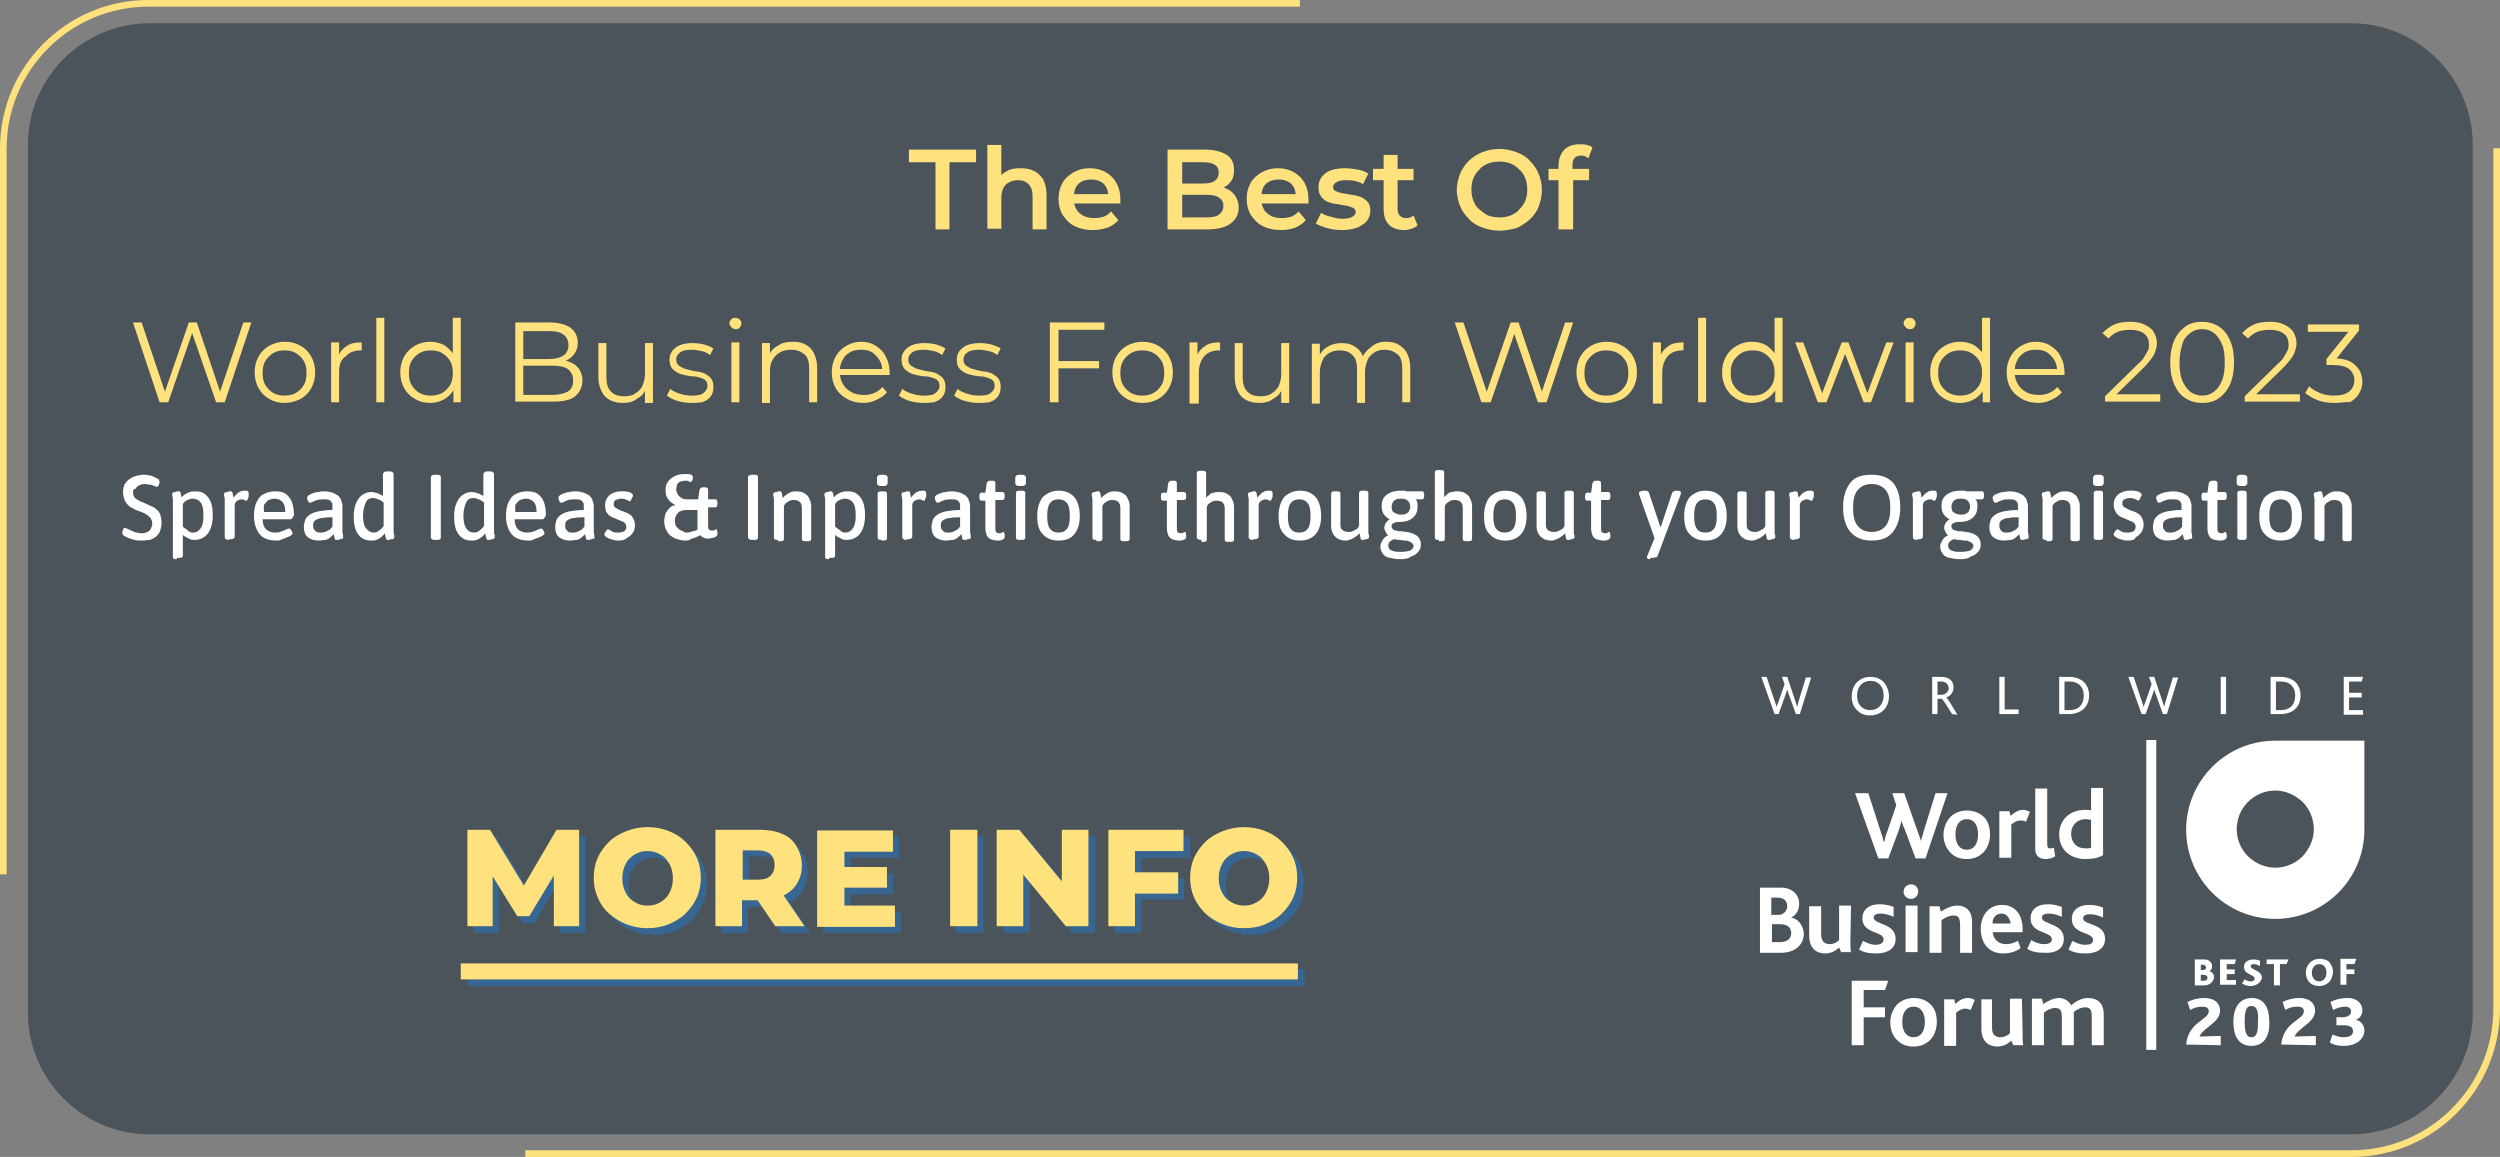 <?xml version="1.0" encoding="utf-8"?>
<!-- Generator: Adobe Illustrator 27.9.0, SVG Export Plug-In . SVG Version: 6.00 Build 0)  -->
<svg version="1.1" id="Capa_2_00000177458454653046639120000002061978308487308990_"
	 xmlns="http://www.w3.org/2000/svg" xmlns:xlink="http://www.w3.org/1999/xlink" x="0px" y="0px" viewBox="0 0 376 174"
	 style="enable-background:new 0 0 376 174;" xml:space="preserve">
<rect x="0" y="0" width="376" height="174" fill="#808080" stroke="none"/>
<style type="text/css">
	.st0{fill:url(#SVGID_1_);}
	.st1{fill:#FFFFFF;}
	.st2{fill:#FFE27E;}
	.st3{fill:#3C668C;}
	.st4{fill:none;stroke:#FFE27E;stroke-miterlimit:10;}
	.st5{fill:url(#SVGID_00000005245667221662530590000008063075183241843627_);}
	.st6{fill:url(#SVGID_00000078003781710080687570000000885572912744278178_);}
	.st7{fill:url(#SVGID_00000052094369165726265090000005692487046622465173_);}
	.st8{fill:url(#SVGID_00000079452095530713924940000009912391141872206002_);}
	.st9{fill:url(#SVGID_00000182488744982476357320000003948953967481334933_);}
	.st10{fill:url(#SVGID_00000101818154295650018240000001535421702573872789_);}
	.st11{fill:url(#SVGID_00000122711732347955409120000017092109127001929857_);}
	.st12{fill:url(#SVGID_00000019680037946757049350000009083668063666118045_);}
	.st13{fill:url(#SVGID_00000002356714165760937660000002472329687051095737_);}
	.st14{fill:url(#SVGID_00000085945461043050591700000014016976271016104596_);}
	.st15{fill:url(#SVGID_00000010304881539454925570000015138615864257557934_);}
	.st16{fill:#366691;}
</style>
<linearGradient id="SVGID_1_" gradientUnits="userSpaceOnUse" x1="-53.03" y1="194.05" x2="374.38" y2="194.05" gradientTransform="matrix(1 0 0 1 0 -107)">
	<stop  offset="0" style="stop-color:#2B3744;stop-opacity:0.6"/>
	<stop  offset="1" style="stop-color:#2B3744;stop-opacity:0.6"/>
</linearGradient>
<path class="st0" d="M22.5,3.5h331.1c10.1,0,18.3,8.2,18.3,18.3v130.5c0,10.1-8.2,18.3-18.3,18.3H22.5c-10.1,0-18.3-8.2-18.3-18.3
	V21.8C4.2,11.7,12.4,3.5,22.5,3.5z"/>
<path class="st4" d="M79,173.5h274.7c12,0,21.8-9.8,21.8-21.8V22.3"/>
<path class="st4" d="M195.5,0.5H22.3c-12,0-21.8,9.8-21.8,21.8v109.2"/>
<path class="st1" d="M284,129.1l1.6-4.3c0.1-0.4,0.3-0.9,0.4-1.4h0c0.1,0.5,0.3,1,0.5,1.4l1.6,4.3h1.5l3.3-9.8h-1.8l-1.8,5.8
	c-0.1,0.5-0.3,0.9-0.4,1.4h0c-0.1-0.5-0.3-0.9-0.5-1.5l-2-5.7h-1.8l0.6,1.8l-1.4,4.1c-0.2,0.4-0.3,0.9-0.4,1.4h-0.1
	c-0.1-0.5-0.2-0.9-0.4-1.4l-1.9-5.9h-2l3.5,9.8H284L284,129.1z"/>
<path class="st1" d="M293.4,128.3c0.6,0.6,1.4,0.9,2.4,0.9c1.1,0,1.9-0.4,2.5-1c0.6-0.6,1-1.6,1-2.7s-0.3-2-0.9-2.6
	c-0.6-0.6-1.5-1-2.6-1c-1,0-1.9,0.4-2.5,1c-0.6,0.7-1,1.6-1,2.7C292.3,126.6,292.7,127.6,293.4,128.3L293.4,128.3z M295.8,123.2
	c1.1,0,1.7,0.9,1.7,2.3c0,1.4-0.6,2.3-1.7,2.3c-1.1,0-1.7-0.9-1.7-2.3S294.7,123.2,295.8,123.2z"/>
<path class="st1" d="M304.3,121.8c-0.7,0-1.2,0.3-1.9,0.9l-0.2-0.7h-1.5v7h1.8v-5c0.5-0.4,0.9-0.6,1.4-0.6c0.2,0,0.5,0,0.8,0.2
	l0.6-1.5C305,122,304.7,121.8,304.3,121.8L304.3,121.8z"/>
<path class="st1" d="M307.7,129.2c0.4,0,0.9-0.1,1.4-0.4l-0.2-1.3c-0.3,0.1-0.4,0.1-0.5,0.1c-0.4,0-0.5-0.2-0.5-0.7v-8.3h-1.8v9.1
	C306.1,128.5,306.5,129.2,307.7,129.2L307.7,129.2z"/>
<path class="st1" d="M313.6,129.2c1.2,0,2.1-0.2,2.7-0.6v-10.1h-1.8v3.4c-0.3-0.1-0.5-0.1-0.9-0.1c-2.3,0-3.9,1.5-3.9,3.7
	C309.7,127.9,311.5,129.2,313.6,129.2L313.6,129.2z M313.7,123.2c0.4,0,0.6,0.1,0.8,0.1v4.2c-0.2,0.1-0.5,0.1-0.8,0.1
	c-1.4,0-2.2-0.9-2.2-2.2C311.5,124.1,312.4,123.2,313.7,123.2z"/>
<path class="st1" d="M269.4,138L269.4,138c0.8-0.4,1.2-1.2,1.2-2.1c0-1.2-0.9-2.4-2.8-2.4h-3.1v9.8h3.1c2.5,0,3.5-1.5,3.5-2.9
	C271.2,139.2,270.5,138.2,269.4,138L269.4,138z M266.4,135h0.9c1,0,1.5,0.5,1.5,1.3c0,0.7-0.6,1.3-1.3,1.3h-1.1L266.4,135L266.4,135
	z M267.6,141.7h-1.1V139h1.2c1.1,0,1.7,0.5,1.7,1.3C269.4,141.2,268.8,141.7,267.6,141.7z"/>
<path class="st1" d="M278.4,136.2h-1.8v5.2c-0.3,0.3-0.8,0.6-1.4,0.6c-0.9,0-1.3-0.6-1.3-1.4v-4.3h-1.8v4.4c0,2.3,1.5,2.7,2.4,2.7
	c0.9,0,1.6-0.4,2.1-0.9l0.3,0.7h1.5c-0.1-0.4-0.1-0.9-0.1-1.9L278.4,136.2L278.4,136.2z"/>
<path class="st1" d="M282.1,142.1c-0.7,0-1.4-0.3-1.9-0.6l-0.6,1.3c0.6,0.4,1.4,0.6,2.6,0.6c1.5,0,2.9-0.6,2.9-2.2
	c0-2.4-3.3-2.1-3.3-3.2c0-0.4,0.4-0.6,1-0.6c0.7,0,1.4,0.2,2,0.5v-1.5c-0.5-0.2-1.2-0.4-2.1-0.4c-1.7,0-2.6,0.9-2.6,2.1
	c0,2.4,3.2,1.9,3.2,3.2C283.3,141.8,282.8,142.1,282.1,142.1L282.1,142.1z"/>
<rect x="286.6" y="136.2" class="st1" width="1.8" height="7"/>
<path class="st1" d="M287.4,133c-0.6,0-1.1,0.5-1.1,1.1c0,0.6,0.5,1.1,1.1,1.1c0.6,0,1.1-0.5,1.1-1.1S288.1,133,287.4,133z"/>
<path class="st1" d="M294.8,139.2v4.1h1.8v-4.6c0-1.9-1.1-2.5-2.2-2.5c-0.9,0-1.7,0.4-2.5,0.9l-0.2-0.8h-1.5v7h1.8v-4.9
	c0.6-0.4,1.1-0.7,1.8-0.7C294.7,137.6,294.8,138.4,294.8,139.2L294.8,139.2z"/>
<path class="st1" d="M301.3,143.4c0.8,0,1.8-0.2,2.6-0.8l-0.4-1.1c-0.6,0.3-1.1,0.5-1.8,0.5c-1.1,0-1.9-0.7-2-1.8h4.5v-0.5
	c0-2.2-1.2-3.6-3.1-3.6c-2,0-3.2,1.6-3.2,3.6C297.9,141.6,298.9,143.4,301.3,143.4L301.3,143.4z M301,137.4c0.9,0,1.3,0.8,1.4,1.5
	h-2.7C299.6,138.2,300.1,137.4,301,137.4z"/>
<path class="st1" d="M310.4,141.2c0-2.4-3.3-2.1-3.3-3.2c0-0.4,0.4-0.6,1-0.6c0.7,0,1.4,0.2,2,0.5v-1.5c-0.6-0.2-1.2-0.4-2.1-0.4
	c-1.7,0-2.6,0.9-2.6,2.1c0,2.4,3.2,1.9,3.2,3.2c0,0.5-0.5,0.7-1.2,0.7s-1.4-0.3-1.9-0.6l-0.6,1.3c0.6,0.4,1.4,0.6,2.6,0.6
	C309,143.4,310.4,142.8,310.4,141.2L310.4,141.2z"/>
<path class="st1" d="M313.3,138.1c0-0.4,0.4-0.6,1-0.6c0.7,0,1.4,0.2,2,0.5v-1.5c-0.5-0.2-1.2-0.4-2.1-0.4c-1.7,0-2.6,0.9-2.6,2.1
	c0,2.4,3.2,1.9,3.2,3.2c0,0.5-0.5,0.7-1.2,0.7s-1.4-0.3-1.9-0.6l-0.6,1.3c0.6,0.4,1.4,0.6,2.6,0.6c1.5,0,2.9-0.6,2.9-2.2
	C316.6,138.8,313.3,139.2,313.3,138.1L313.3,138.1z"/>
<polygon class="st1" points="278.5,157.2 280.3,157.2 280.3,153 283.5,153 283.5,151.5 280.3,151.5 280.3,148.9 283.5,148.9 
	284,147.5 278.5,147.5 "/>
<path class="st1" d="M287.8,150.1c-1,0-1.9,0.4-2.5,1c-0.6,0.7-1,1.6-1,2.7s0.4,2.1,1.1,2.7c0.6,0.6,1.4,0.9,2.4,0.9
	c1.1,0,1.9-0.4,2.5-1c0.6-0.6,1-1.6,1-2.7s-0.3-2-0.9-2.6C289.7,150.4,288.8,150.1,287.8,150.1L287.8,150.1z M287.8,156
	c-1.1,0-1.7-0.9-1.7-2.3c0-1.4,0.6-2.3,1.7-2.3s1.7,0.9,1.7,2.3C289.5,155.1,288.9,156,287.8,156z"/>
<path class="st1" d="M294.1,151l-0.2-0.7h-1.5v7h1.8v-5c0.5-0.4,0.9-0.6,1.4-0.6c0.2,0,0.5,0.1,0.8,0.2l0.6-1.5
	c-0.3-0.2-0.6-0.3-1-0.3C295.4,150.1,294.8,150.3,294.1,151L294.1,151z"/>
<path class="st1" d="M304.1,150.2h-1.8v5.2c-0.3,0.3-0.8,0.6-1.4,0.6c-0.9,0-1.3-0.5-1.3-1.4v-4.3H298v4.4c0,2.3,1.5,2.7,2.4,2.7
	c0.9,0,1.6-0.4,2.1-0.9l0.3,0.7h1.5c-0.1-0.4-0.1-0.9-0.1-1.9L304.1,150.2L304.1,150.2z"/>
<path class="st1" d="M314,150.1c-0.8,0-1.7,0.4-2.5,1.1c-0.3-0.6-1-1.1-1.8-1.1c-0.8,0-1.6,0.4-2.4,0.9l-0.2-0.8h-1.5v7h1.8v-4.9
	c0.5-0.4,1.1-0.7,1.7-0.7c0.9,0,1,0.6,1,1.4v4.2h1.8v-4.7c0-0.1,0-0.2,0-0.3c0.5-0.4,1.1-0.7,1.7-0.7c0.9,0,1,0.6,1,1.4v4.3h1.8
	v-4.8C316.3,150.6,315.2,150.1,314,150.1L314,150.1z"/>
<path class="st1" d="M342.2,138.2c7.4,0,13.4-6,13.4-13.4v-13.4h-13.4c-7.4,0-13.4,6-13.4,13.4S334.8,138.2,342.2,138.2L342.2,138.2
	z M338.1,120.6c1.1-1.1,2.6-1.7,4.1-1.7s2.9,0.6,4.1,1.7l0,0c1.1,1.1,1.7,2.6,1.7,4.1c0,1.5-0.6,2.9-1.7,4.1
	c-1.1,1.1-2.6,1.7-4.1,1.7s-2.9-0.6-4.1-1.7l0,0c-1.1-1.1-1.7-2.6-1.7-4.1C336.4,123.2,337,121.7,338.1,120.6L338.1,120.6
	L338.1,120.6z"/>
<rect x="322.8" y="111.3" class="st1" width="1.5" height="46.6"/>
<path class="st1" d="M328.8,157.1c0.3-3.4,3.4-3.7,3.4-5c0-0.6-0.5-0.7-1-0.7c-0.7,0-1.3,0.2-1.8,0.5l-0.4-1.2
	c0.6-0.3,1.5-0.6,2.5-0.6c1.6,0,2.4,0.8,2.4,1.9c0,1.8-2.6,2.6-3.1,3.9l3.2-0.1v1.4L328.8,157.1L328.8,157.1z"/>
<path class="st1" d="M338.6,157.3c-1.7,0-2.7-1.2-2.7-3.6c0-2.4,1.1-3.6,2.8-3.6s2.6,1.3,2.6,3.6
	C341.4,156.1,340.3,157.3,338.6,157.3z M338.6,151.3c-0.9,0-1,1.1-1,2.3c0,1.5,0.2,2.4,1,2.4c0.9,0,1-1,1-2.2
	C339.7,152.2,339.5,151.3,338.6,151.3z"/>
<path class="st1" d="M343.1,157.1c0.3-3.4,3.4-3.7,3.4-5c0-0.6-0.5-0.7-1-0.7c-0.7,0-1.3,0.2-1.8,0.5l-0.4-1.2
	c0.6-0.3,1.5-0.6,2.5-0.6c1.6,0,2.4,0.8,2.4,1.9c0,1.8-2.6,2.6-3.1,3.9l3.2-0.1v1.4L343.1,157.1L343.1,157.1z"/>
<path class="st1" d="M352.5,157.3c-0.8,0-1.4-0.1-2.1-0.5l0.4-1.2c0.6,0.2,1,0.4,1.6,0.4c0.6,0,1.5-0.1,1.5-0.9
	c0-0.4-0.2-0.9-1.4-0.9h-1.1V153l0.8,0c0.7,0,1.4-0.2,1.4-0.9c0-0.4-0.3-0.7-0.9-0.7c-0.6,0-1.2,0.2-1.8,0.5l-0.4-1.2
	c0.6-0.3,1.4-0.6,2.6-0.6c1.5,0,2.2,0.9,2.2,1.9c0,0.6-0.4,1.2-1,1.4l0,0c0.8,0.1,1.3,0.8,1.3,1.6
	C355.6,156.1,354.6,157.3,352.5,157.3z"/>
<path class="st1" d="M331.5,148.2h-1.4v-3.9h1.4c0.8,0,1.2,0.5,1.2,1c0,0.3-0.1,0.6-0.4,0.8l0,0c0.5,0.1,0.7,0.5,0.7,0.9
	C332.9,147.6,332.4,148.2,331.5,148.2z M331.3,145.1H331v0.8h0.4c0.2,0,0.4-0.2,0.4-0.4C331.7,145.2,331.6,145.1,331.3,145.1z
	 M331.4,146.6H331v0.9h0.4c0.4,0,0.6-0.1,0.6-0.5C332,146.8,331.8,146.6,331.4,146.6z"/>
<path class="st1" d="M333.9,148.2v-3.9h2.4l-0.2,0.7h-1.2v0.8h1.2v0.7h-1.2v0.9h1.4v0.7H333.9z"/>
<path class="st1" d="M338.5,148.3c-0.6,0-1-0.2-1.3-0.4l0.4-0.6c0.3,0.2,0.6,0.3,0.9,0.3c0.3,0,0.6-0.1,0.6-0.4
	c0-0.5-0.9-0.6-1.4-1.1c-0.1-0.2-0.2-0.4-0.2-0.7c0-0.6,0.5-1.1,1.4-1.1c0.4,0,0.8,0.1,1,0.2l0,0.8c-0.4-0.2-0.6-0.3-0.9-0.3
	c-0.3,0-0.5,0.1-0.5,0.3c0,0.6,1.7,0.6,1.7,1.8C340,147.8,339.3,148.3,338.5,148.3z"/>
<path class="st1" d="M343.9,145h-1v3.2h-0.9V145h-1.1v-0.7h3.3L343.9,145z"/>
<path class="st1" d="M350.3,147.7c-0.4,0.4-0.9,0.6-1.5,0.6c-0.6,0-1.1-0.2-1.4-0.5c-0.4-0.4-0.6-0.9-0.6-1.5c0-0.6,0.2-1.1,0.6-1.5
	c0.4-0.4,0.9-0.6,1.5-0.6c0.6,0,1.2,0.2,1.5,0.6c0.3,0.4,0.5,0.9,0.5,1.4C350.8,146.8,350.7,147.3,350.3,147.7z M348.8,145
	c-0.6,0-1.1,0.5-1.1,1.3c0,0.8,0.5,1.3,1.1,1.3s1.1-0.5,1.1-1.3C349.9,145.4,349.4,145,348.8,145z"/>
<path class="st1" d="M354.1,145h-1.2v0.8h1.2v0.7h-1.2v1.6h-0.9v-3.9h2.4L354.1,145z"/>
<path class="st1" d="M270.7,107.4h-0.6l-1-2.8c-0.1-0.2-0.2-0.5-0.3-0.9h0c-0.1,0.3-0.2,0.6-0.3,0.9l-1,2.8h-0.6l-2-5.6h0.8l1.2,3.6
	c0.1,0.3,0.2,0.6,0.3,0.9h0c0.1-0.3,0.2-0.6,0.3-0.8l0.9-2.6l-0.4-1.1h0.8l1.2,3.6c0.1,0.3,0.2,0.6,0.3,0.9h0
	c0.1-0.3,0.1-0.5,0.2-0.8l1.1-3.6h0.8L270.7,107.4z"/>
<path class="st1" d="M279.3,102.6c0.5-0.5,1.2-0.8,2-0.8c0.9,0,1.6,0.3,2.1,0.9c0.4,0.5,0.7,1.2,0.7,2c0,0.9-0.3,1.6-0.8,2.1
	c-0.5,0.5-1.2,0.8-2,0.8c-0.8,0-1.4-0.2-1.9-0.7c-0.6-0.5-0.9-1.3-0.9-2.1C278.5,103.8,278.8,103.1,279.3,102.6z M281.3,102.4
	c-1.2,0-2,0.9-2,2.2c0,1.4,0.8,2.2,2,2.2s2-0.9,2-2.2C283.3,103.3,282.6,102.4,281.3,102.4z"/>
<path class="st1" d="M293.6,107.4c-0.9-1.4-1.4-2.3-1.6-2.3h-0.6v2.3h-0.8v-5.6h1.3c1.4,0,1.9,0.7,1.9,1.6c0,0.8-0.5,1.3-1.1,1.5
	l0,0c0.2,0.1,0.8,1.1,1.7,2.6L293.6,107.4L293.6,107.4z M291.9,102.5h-0.5v2h0.6c0.6,0,1.1-0.5,1.1-1
	C293,102.9,292.7,102.5,291.9,102.5z"/>
<path class="st1" d="M300.7,107.4v-5.6h0.8v4.9h2.1v0.7L300.7,107.4L300.7,107.4z"/>
<path class="st1" d="M311.1,107.4h-1.4v-5.6h1.4c2.1,0,3.1,1.2,3.1,2.8C314.2,106.1,313.2,107.4,311.1,107.4z M311.2,102.5h-0.7v4.3
	h0.7c1.6,0,2.2-1,2.2-2.2C313.4,103.4,312.7,102.5,311.2,102.5z"/>
<path class="st1" d="M325.9,107.4h-0.6l-1-2.8c-0.1-0.2-0.2-0.5-0.3-0.9l0,0c-0.1,0.3-0.2,0.6-0.3,0.9l-1,2.8h-0.6l-2-5.6h0.8
	l1.2,3.6c0.1,0.3,0.2,0.6,0.3,0.9h0c0.1-0.3,0.2-0.6,0.3-0.8l0.9-2.6l-0.4-1.1h0.8l1.2,3.6c0.1,0.3,0.2,0.6,0.3,0.9h0
	c0.1-0.3,0.1-0.5,0.2-0.8l1.1-3.6h0.8L325.9,107.4z"/>
<path class="st1" d="M334,107.4v-5.6h0.8v5.6L334,107.4L334,107.4z"/>
<path class="st1" d="M342.9,107.4h-1.4v-5.6h1.4c2.1,0,3.1,1.2,3.1,2.8S345,107.4,342.9,107.4z M343,102.5h-0.7v4.3h0.7
	c1.6,0,2.2-1,2.2-2.2C345.2,103.4,344.5,102.5,343,102.5z"/>
<path class="st1" d="M352.5,107.4v-5.6h2.9l-0.2,0.7h-1.9v1.7h1.9v0.7h-1.9v1.9h2.1v0.7H352.5z"/>
<g>
	<path class="st1" d="M21.3,81.3c-0.4,0-0.8,0-1.1-0.1c-0.3-0.1-0.6-0.2-0.9-0.3c-0.2-0.1-0.5-0.2-0.6-0.3c-0.1-0.1-0.2-0.1-0.2-0.2
		c-0.1-0.1-0.1-0.1-0.1-0.2c0-0.1,0-0.1,0-0.2c0-0.1,0.1-0.2,0.1-0.3s0.1-0.2,0.1-0.2c0-0.1,0.1-0.1,0.2-0.1c0.1,0,0.3,0.1,0.5,0.2
		c0.2,0.1,0.5,0.2,0.9,0.4c0.3,0.1,0.7,0.2,1.1,0.2c0.4,0,0.7-0.1,0.9-0.2c0.2-0.1,0.4-0.3,0.5-0.5c0.1-0.2,0.2-0.5,0.2-0.8
		c0-0.3-0.1-0.5-0.2-0.7c-0.1-0.2-0.3-0.3-0.5-0.5c-0.2-0.1-0.4-0.3-0.7-0.4c-0.2-0.1-0.5-0.2-0.8-0.3c-0.3-0.1-0.5-0.2-0.8-0.4
		c-0.3-0.1-0.5-0.3-0.7-0.5s-0.4-0.5-0.5-0.8c-0.1-0.3-0.2-0.7-0.2-1.1c0-0.4,0.1-0.8,0.2-1.1c0.2-0.3,0.4-0.6,0.7-0.8
		c0.3-0.2,0.6-0.4,1-0.5c0.4-0.1,0.8-0.2,1.2-0.2c0.2,0,0.5,0,0.8,0.1c0.3,0,0.5,0.1,0.7,0.2c0.2,0.1,0.4,0.2,0.6,0.3
		c0.1,0,0.2,0.1,0.2,0.2s0.1,0.1,0.1,0.2c0,0.1,0,0.1,0,0.2c0,0.1-0.1,0.2-0.1,0.3c0,0.1-0.1,0.2-0.1,0.2c-0.1,0.1-0.1,0.1-0.2,0.1
		c-0.1,0-0.2,0-0.4-0.1c-0.2-0.1-0.4-0.2-0.6-0.2s-0.5-0.1-0.9-0.1c-0.3,0-0.6,0.1-0.8,0.2c-0.2,0.1-0.4,0.3-0.5,0.5
		C20.1,73.5,20,73.8,20,74c0,0.3,0.1,0.6,0.2,0.8c0.2,0.2,0.4,0.3,0.7,0.5s0.6,0.2,0.9,0.4c0.3,0.1,0.6,0.3,0.9,0.4
		c0.3,0.1,0.6,0.3,0.8,0.5c0.3,0.2,0.5,0.5,0.6,0.8s0.2,0.7,0.2,1.2c0,0.5-0.1,0.8-0.2,1.2s-0.4,0.6-0.6,0.9c-0.3,0.2-0.6,0.4-1,0.5
		C22.2,81.2,21.8,81.3,21.3,81.3z"/>
	<path class="st1" d="M26.6,84.1c-0.2,0-0.4,0-0.5-0.1c-0.1-0.1-0.1-0.1-0.1-0.3v-7.6c0-0.4,0-0.7,0-0.9c0-0.2,0-0.4-0.1-0.6
		c0-0.1,0-0.2,0-0.3c0-0.1,0-0.1,0.1-0.2c0.1,0,0.2-0.1,0.3-0.1c0.1,0,0.2,0,0.3-0.1c0.1,0,0.2,0,0.3,0c0.1,0,0.2,0,0.2,0.1
		c0,0.1,0.1,0.1,0.1,0.3c0,0.1,0.1,0.3,0.1,0.5c0.2-0.2,0.4-0.4,0.6-0.5c0.2-0.1,0.5-0.3,0.7-0.3c0.2-0.1,0.5-0.1,0.8-0.1
		c0.6,0,1,0.1,1.4,0.4s0.7,0.7,0.9,1.2c0.2,0.5,0.3,1.2,0.3,2c0,0.7-0.1,1.4-0.3,1.9c-0.2,0.6-0.5,1-0.9,1.3
		c-0.4,0.3-0.9,0.5-1.5,0.5c-0.2,0-0.5,0-0.7-0.1s-0.4-0.2-0.6-0.3c-0.2-0.1-0.4-0.2-0.5-0.4v3.1c0,0.1,0,0.2-0.1,0.3
		c-0.1,0.1-0.3,0.1-0.5,0.1H26.6z M29,80.1c0.5,0,0.9-0.2,1.2-0.7c0.3-0.4,0.4-1.1,0.4-1.9c0-0.8-0.1-1.5-0.4-1.9
		c-0.3-0.4-0.7-0.6-1.2-0.6c-0.3,0-0.6,0.1-0.8,0.2c-0.3,0.1-0.5,0.3-0.7,0.6v3.4c0.2,0.2,0.5,0.4,0.8,0.6
		C28.4,80,28.7,80.1,29,80.1z"/>
	<path class="st1" d="M34.5,81.2c-0.2,0-0.4,0-0.5-0.1c-0.1-0.1-0.2-0.1-0.2-0.3v-4.7c0-0.4,0-0.7,0-0.9c0-0.2,0-0.4-0.1-0.6
		c0-0.1,0-0.2,0-0.3c0-0.1,0-0.1,0.1-0.2c0.1,0,0.2-0.1,0.3-0.1c0.1,0,0.2,0,0.3-0.1c0.1,0,0.2,0,0.3,0c0.1,0,0.2,0,0.2,0.1
		c0.1,0.1,0.1,0.2,0.1,0.3s0.1,0.3,0.1,0.6c0.1-0.2,0.3-0.4,0.5-0.6c0.2-0.2,0.4-0.3,0.6-0.4c0.2-0.1,0.5-0.1,0.7-0.1
		c0.2,0,0.3,0,0.4,0.1c0.1,0.1,0.1,0.2,0.1,0.4c0,0.1,0,0.2,0,0.3c0,0.1,0,0.2-0.1,0.3c0,0.1-0.1,0.2-0.1,0.3c0,0.1-0.1,0.1-0.2,0.1
		c-0.1,0-0.2,0-0.2-0.1c-0.1,0-0.2-0.1-0.4-0.1c-0.3,0-0.5,0.1-0.7,0.2c-0.2,0.1-0.4,0.4-0.4,0.6v4.8c0,0.1,0,0.2-0.2,0.3
		c-0.1,0.1-0.3,0.1-0.5,0.1H34.5z"/>
	<path class="st1" d="M41.6,81.3c-1.1,0-2-0.3-2.5-0.9s-0.9-1.5-0.9-2.8c0-0.8,0.1-1.5,0.4-2.1c0.3-0.6,0.6-1,1.1-1.2
		c0.5-0.3,1.1-0.4,1.7-0.4c0.7,0,1.2,0.1,1.6,0.4c0.4,0.3,0.7,0.7,0.9,1.2s0.3,1.2,0.3,1.9c0,0.1,0,0.2-0.1,0.3
		c-0.1,0.1-0.1,0.2-0.2,0.3c-0.1,0.1-0.2,0.1-0.3,0.1h-4.1c0,0.7,0.2,1.2,0.5,1.5c0.3,0.3,0.8,0.5,1.4,0.5c0.4,0,0.8-0.1,1-0.2
		c0.3-0.1,0.5-0.2,0.7-0.3c0.2-0.1,0.3-0.1,0.4-0.1c0.1,0,0.1,0,0.2,0.1c0.1,0.1,0.1,0.2,0.2,0.3c0,0.1,0.1,0.2,0.1,0.3
		c0,0.1-0.1,0.2-0.2,0.3c-0.1,0.1-0.3,0.2-0.6,0.3c-0.2,0.1-0.5,0.2-0.8,0.3C42.2,81.3,41.9,81.3,41.6,81.3z M39.7,77h3.2
		c0-0.7-0.1-1.1-0.4-1.5c-0.3-0.3-0.7-0.5-1.2-0.5c-0.3,0-0.6,0.1-0.9,0.2c-0.2,0.1-0.4,0.4-0.6,0.6S39.7,76.6,39.7,77z"/>
	<path class="st1" d="M47.9,81.3c-0.7,0-1.2-0.2-1.6-0.5s-0.6-0.9-0.6-1.5c0-0.4,0.1-0.8,0.2-1.1s0.4-0.6,0.7-0.8
		c0.3-0.2,0.8-0.4,1.3-0.5c0.6-0.1,1.3-0.2,2.1-0.2v-0.6c0-0.2,0-0.4-0.1-0.5c-0.1-0.2-0.2-0.3-0.4-0.4c-0.2-0.1-0.5-0.1-0.8-0.1
		c-0.4,0-0.7,0-1,0.1c-0.3,0.1-0.6,0.2-0.7,0.3c-0.2,0.1-0.3,0.1-0.4,0.1c-0.1,0-0.1,0-0.2-0.1c0-0.1-0.1-0.1-0.1-0.2
		c0-0.1-0.1-0.2-0.1-0.3s0-0.2,0-0.2c0-0.1,0.1-0.2,0.2-0.3s0.4-0.2,0.6-0.3c0.3-0.1,0.5-0.2,0.9-0.2c0.3-0.1,0.6-0.1,0.9-0.1
		c0.5,0,0.8,0.1,1.2,0.2c0.3,0.1,0.6,0.3,0.8,0.4c0.2,0.2,0.4,0.4,0.5,0.7c0.1,0.3,0.2,0.6,0.2,0.9V79c0,0.4,0,0.7,0,1
		c0,0.2,0.1,0.4,0.1,0.6c0,0.1,0,0.2,0,0.3c0,0.1,0,0.1-0.1,0.1c-0.1,0-0.2,0.1-0.3,0.1c-0.1,0-0.2,0-0.3,0.1c-0.1,0-0.2,0-0.3,0
		c-0.1,0-0.2,0-0.2-0.1c-0.1-0.1-0.1-0.2-0.1-0.3s-0.1-0.3-0.1-0.5c-0.1,0.2-0.3,0.3-0.5,0.5c-0.2,0.2-0.4,0.3-0.7,0.4
		C48.6,81.2,48.3,81.3,47.9,81.3z M48.1,80.1c0.3,0,0.5,0,0.8-0.1c0.2-0.1,0.4-0.2,0.6-0.3c0.2-0.1,0.3-0.3,0.5-0.5v-1.4
		c-0.6,0-1.1,0-1.4,0.1c-0.4,0-0.7,0.1-0.9,0.2c-0.2,0.1-0.4,0.2-0.5,0.4c-0.1,0.2-0.1,0.4-0.1,0.6c0,0.3,0.1,0.6,0.3,0.7
		C47.5,80,47.8,80.1,48.1,80.1z"/>
	<path class="st1" d="M55.8,81.3c-0.5,0-1-0.1-1.4-0.4c-0.4-0.3-0.7-0.7-0.9-1.2s-0.3-1.2-0.3-2c0-0.7,0.1-1.4,0.3-1.9
		s0.5-1,0.9-1.3c0.4-0.3,0.9-0.5,1.4-0.5c0.4,0,0.7,0.1,1,0.2c0.3,0.1,0.6,0.3,0.8,0.4v-3.3c0-0.1,0.1-0.2,0.2-0.3
		c0.1-0.1,0.3-0.1,0.5-0.1h0.2c0.2,0,0.4,0,0.5,0.1c0.1,0.1,0.2,0.1,0.2,0.3V79c0,0.4,0,0.7,0,0.9c0,0.2,0,0.4,0.1,0.6
		c0,0.1,0,0.2,0,0.3c0,0.1,0,0.1-0.1,0.2s-0.2,0.1-0.3,0.1c-0.1,0-0.2,0-0.3,0.1c-0.1,0-0.2,0-0.3,0c-0.1,0-0.2,0-0.2-0.1
		c0-0.1-0.1-0.2-0.1-0.3c0-0.1-0.1-0.3-0.1-0.6c-0.2,0.2-0.3,0.4-0.6,0.6c-0.2,0.2-0.5,0.3-0.7,0.4S56.1,81.3,55.8,81.3z M56.2,80.1
		c0.3,0,0.6-0.1,0.8-0.3c0.3-0.2,0.5-0.4,0.7-0.7v-3.5c-0.2-0.2-0.5-0.4-0.8-0.5c-0.3-0.1-0.5-0.2-0.8-0.2c-0.5,0-0.9,0.2-1.1,0.7
		s-0.4,1.1-0.4,1.9c0,0.8,0.1,1.5,0.4,1.9C55.4,79.9,55.8,80.1,56.2,80.1z"/>
	<path class="st1" d="M65.5,81.2c-0.2,0-0.4,0-0.5-0.1c-0.1-0.1-0.2-0.1-0.2-0.3v-9c0-0.1,0-0.2,0.2-0.3c0.1-0.1,0.3-0.1,0.5-0.1
		h0.2c0.2,0,0.4,0,0.5,0.1c0.1,0.1,0.1,0.1,0.1,0.3v9c0,0.1,0,0.2-0.1,0.3s-0.3,0.1-0.5,0.1H65.5z"/>
	<path class="st1" d="M70.9,81.3c-0.5,0-1-0.1-1.4-0.4c-0.4-0.3-0.7-0.7-0.9-1.2s-0.3-1.2-0.3-2c0-0.7,0.1-1.4,0.3-1.9
		s0.5-1,0.9-1.3c0.4-0.3,0.9-0.5,1.4-0.5c0.4,0,0.7,0.1,1,0.2c0.3,0.1,0.6,0.3,0.8,0.4v-3.3c0-0.1,0.1-0.2,0.2-0.3
		c0.1-0.1,0.3-0.1,0.5-0.1h0.2c0.2,0,0.4,0,0.5,0.1c0.1,0.1,0.2,0.1,0.2,0.3V79c0,0.4,0,0.7,0,0.9c0,0.2,0,0.4,0.1,0.6
		c0,0.1,0,0.2,0,0.3c0,0.1,0,0.1-0.1,0.2s-0.2,0.1-0.3,0.1c-0.1,0-0.2,0-0.3,0.1c-0.1,0-0.2,0-0.3,0c-0.1,0-0.2,0-0.2-0.1
		c0-0.1-0.1-0.2-0.1-0.3c0-0.1-0.1-0.3-0.1-0.6c-0.2,0.2-0.3,0.4-0.6,0.6c-0.2,0.2-0.5,0.3-0.7,0.4S71.1,81.3,70.9,81.3z M71.3,80.1
		c0.3,0,0.6-0.1,0.8-0.3c0.3-0.2,0.5-0.4,0.7-0.7v-3.5c-0.2-0.2-0.5-0.4-0.8-0.5c-0.3-0.1-0.5-0.2-0.8-0.2c-0.5,0-0.9,0.2-1.1,0.7
		s-0.4,1.1-0.4,1.9c0,0.8,0.1,1.5,0.4,1.9C70.4,79.9,70.8,80.1,71.3,80.1z"/>
	<path class="st1" d="M79.5,81.3c-1.1,0-2-0.3-2.5-0.9s-0.9-1.5-0.9-2.8c0-0.8,0.1-1.5,0.4-2.1c0.3-0.6,0.6-1,1.1-1.2
		c0.5-0.3,1.1-0.4,1.7-0.4c0.7,0,1.2,0.1,1.6,0.4c0.4,0.3,0.7,0.7,0.9,1.2s0.3,1.2,0.3,1.9c0,0.1,0,0.2-0.1,0.3
		c-0.1,0.1-0.1,0.2-0.2,0.3c-0.1,0.1-0.2,0.1-0.3,0.1h-4.1c0,0.7,0.2,1.2,0.5,1.5c0.3,0.3,0.8,0.5,1.4,0.5c0.4,0,0.8-0.1,1-0.2
		c0.3-0.1,0.5-0.2,0.7-0.3c0.2-0.1,0.3-0.1,0.4-0.1c0.1,0,0.1,0,0.2,0.1c0.1,0.1,0.1,0.2,0.2,0.3c0,0.1,0.1,0.2,0.1,0.3
		c0,0.1-0.1,0.2-0.2,0.3c-0.1,0.1-0.3,0.2-0.6,0.3c-0.2,0.1-0.5,0.2-0.8,0.3C80.1,81.3,79.8,81.3,79.5,81.3z M77.5,77h3.2
		c0-0.7-0.1-1.1-0.4-1.5c-0.3-0.3-0.7-0.5-1.2-0.5c-0.3,0-0.6,0.1-0.9,0.2c-0.2,0.1-0.4,0.4-0.6,0.6S77.5,76.6,77.5,77z"/>
	<path class="st1" d="M85.7,81.3c-0.7,0-1.2-0.2-1.6-0.5s-0.6-0.9-0.6-1.5c0-0.4,0.1-0.8,0.2-1.1s0.4-0.6,0.7-0.8
		c0.3-0.2,0.8-0.4,1.3-0.5c0.6-0.1,1.3-0.2,2.1-0.2v-0.6c0-0.2,0-0.4-0.1-0.5c-0.1-0.2-0.2-0.3-0.4-0.4c-0.2-0.1-0.5-0.1-0.8-0.1
		c-0.4,0-0.7,0-1,0.1c-0.3,0.1-0.6,0.2-0.7,0.3c-0.2,0.1-0.3,0.1-0.4,0.1c-0.1,0-0.1,0-0.2-0.1c0-0.1-0.1-0.1-0.1-0.2
		c0-0.1-0.1-0.2-0.1-0.3s0-0.2,0-0.2c0-0.1,0.1-0.2,0.2-0.3s0.4-0.2,0.6-0.3c0.3-0.1,0.5-0.2,0.9-0.2c0.3-0.1,0.6-0.1,0.9-0.1
		c0.5,0,0.8,0.1,1.2,0.2c0.3,0.1,0.6,0.3,0.8,0.4c0.2,0.2,0.4,0.4,0.5,0.7c0.1,0.3,0.2,0.6,0.2,0.9V79c0,0.4,0,0.7,0,1
		c0,0.2,0.1,0.4,0.1,0.6c0,0.1,0,0.2,0,0.3c0,0.1,0,0.1-0.1,0.1c-0.1,0-0.2,0.1-0.3,0.1c-0.1,0-0.2,0-0.3,0.1c-0.1,0-0.2,0-0.3,0
		c-0.1,0-0.2,0-0.2-0.1c-0.1-0.1-0.1-0.2-0.1-0.3s-0.1-0.3-0.1-0.5c-0.1,0.2-0.3,0.3-0.5,0.5c-0.2,0.2-0.4,0.3-0.7,0.4
		C86.4,81.2,86.1,81.3,85.7,81.3z M86,80.1c0.3,0,0.5,0,0.8-0.1c0.2-0.1,0.4-0.2,0.6-0.3c0.2-0.1,0.3-0.3,0.5-0.5v-1.4
		c-0.6,0-1.1,0-1.4,0.1c-0.4,0-0.7,0.1-0.9,0.2c-0.2,0.1-0.4,0.2-0.5,0.4c-0.1,0.2-0.1,0.4-0.1,0.6c0,0.3,0.1,0.6,0.3,0.7
		C85.4,80,85.6,80.1,86,80.1z"/>
	<path class="st1" d="M93.1,81.3c-0.3,0-0.6,0-0.8-0.1c-0.3-0.1-0.5-0.1-0.7-0.2c-0.2-0.1-0.4-0.2-0.5-0.3c-0.1-0.1-0.2-0.2-0.2-0.3
		c0-0.1,0-0.2,0.1-0.3c0.1-0.1,0.1-0.2,0.2-0.3c0.1-0.1,0.2-0.2,0.2-0.2c0,0,0.1,0,0.3,0.1c0.1,0.1,0.3,0.2,0.5,0.3
		c0.2,0.1,0.5,0.1,0.8,0.1c0.4,0,0.7-0.1,0.9-0.2c0.2-0.2,0.3-0.4,0.3-0.7c0-0.2-0.1-0.4-0.2-0.5c-0.1-0.1-0.3-0.3-0.5-0.3
		c-0.2-0.1-0.4-0.2-0.7-0.3c-0.2-0.1-0.4-0.2-0.7-0.3c-0.2-0.1-0.4-0.2-0.6-0.4c-0.2-0.2-0.3-0.4-0.4-0.6C91.1,76.6,91,76.3,91,76
		c0-0.4,0.1-0.8,0.3-1.1c0.2-0.3,0.5-0.6,0.8-0.7c0.4-0.2,0.8-0.3,1.2-0.3c0.2,0,0.5,0,0.7,0c0.2,0,0.4,0.1,0.6,0.1
		c0.2,0.1,0.3,0.1,0.4,0.2c0.1,0.1,0.2,0.2,0.2,0.3c0,0.1,0,0.2-0.1,0.3c-0.1,0.1-0.1,0.3-0.2,0.4c-0.1,0.1-0.1,0.2-0.2,0.2
		c0,0-0.2-0.1-0.4-0.2c-0.2-0.1-0.5-0.2-0.9-0.2c-0.3,0-0.6,0.1-0.8,0.2c-0.2,0.1-0.3,0.3-0.3,0.6c0,0.2,0,0.3,0.1,0.4
		c0.1,0.1,0.2,0.2,0.4,0.3s0.4,0.2,0.6,0.3c0.3,0.1,0.5,0.2,0.8,0.3s0.5,0.3,0.7,0.4c0.2,0.2,0.3,0.4,0.4,0.6
		c0.1,0.2,0.2,0.5,0.2,0.9c0,0.4-0.1,0.8-0.3,1.1c-0.2,0.3-0.5,0.6-0.9,0.8C94,81.2,93.6,81.3,93.1,81.3z"/>
	<path class="st1" d="M103,81.3c-0.4,0-0.7-0.1-1.1-0.2s-0.7-0.3-1-0.5c-0.3-0.2-0.5-0.5-0.7-0.9c-0.2-0.4-0.3-0.8-0.3-1.3
		c0-0.4,0.1-0.8,0.2-1.2c0.2-0.3,0.4-0.6,0.6-0.8s0.5-0.4,0.8-0.4v-0.1c-0.4-0.2-0.7-0.4-1-0.8c-0.3-0.4-0.4-0.8-0.4-1.4
		c0-0.5,0.1-0.9,0.4-1.3c0.2-0.3,0.6-0.6,1-0.8c0.4-0.2,0.9-0.3,1.4-0.3c0.2,0,0.4,0,0.6,0s0.4,0.1,0.5,0.1c0.1,0.1,0.2,0.2,0.2,0.3
		c0,0.1,0,0.2,0,0.3c0,0.1-0.1,0.2-0.1,0.3c-0.1,0.1-0.1,0.2-0.2,0.2c-0.1,0-0.2,0-0.3-0.1s-0.3-0.1-0.5-0.1c-0.4,0-0.7,0.1-0.9,0.2
		s-0.4,0.3-0.4,0.5s-0.1,0.4-0.1,0.6c0,0.2,0.1,0.5,0.2,0.7c0.1,0.2,0.3,0.4,0.6,0.6c0.3,0.2,0.6,0.2,1,0.2h1.5l0.2-1.4
		c0-0.1,0.1-0.2,0.2-0.3c0.1-0.1,0.2-0.1,0.4-0.1h0.2c0.2,0,0.3,0,0.4,0.1s0.1,0.1,0.1,0.3v1.4h1.1c0.2,0,0.3,0.2,0.3,0.5v0.2
		c0,0.3-0.1,0.5-0.3,0.5h-1.1v2.7c0,0.3,0,0.5,0.1,0.6c0.1,0.1,0.2,0.2,0.5,0.2c0.2,0,0.3,0,0.4-0.1s0.2-0.1,0.2-0.1
		c0.1,0,0.1,0,0.1,0.1c0,0.1,0.1,0.2,0.1,0.2s0,0.2,0,0.3c0,0.1,0,0.1,0,0.2c0,0.1-0.1,0.2-0.2,0.3s-0.3,0.1-0.5,0.2
		c-0.2,0-0.4,0.1-0.5,0.1s-0.3,0-0.5,0c-0.2,0-0.3-0.1-0.5-0.2c-0.2-0.1-0.3-0.2-0.4-0.3c-0.2,0.1-0.4,0.2-0.6,0.3
		c-0.2,0.1-0.5,0.2-0.7,0.2C103.7,81.3,103.4,81.3,103,81.3z M103.2,80.1c0.2,0,0.5,0,0.7-0.1s0.5-0.1,0.7-0.2
		c0.2-0.1,0.4-0.2,0.6-0.3l-0.2,0.7c-0.1-0.1-0.1-0.2-0.1-0.4c0-0.1,0-0.2,0-0.4v-2.7h-1.5c-0.6,0-1.1,0.1-1.4,0.4
		c-0.3,0.3-0.5,0.7-0.5,1.2c0,0.4,0.1,0.8,0.3,1s0.4,0.4,0.7,0.5S102.9,80.1,103.2,80.1z"/>
	<path class="st1" d="M113.2,81.2c-0.2,0-0.4,0-0.5-0.1c-0.1-0.1-0.2-0.1-0.2-0.3v-9c0-0.1,0-0.2,0.2-0.3c0.1-0.1,0.3-0.1,0.5-0.1
		h0.2c0.2,0,0.4,0,0.5,0.1c0.1,0.1,0.1,0.1,0.1,0.3v9c0,0.1,0,0.2-0.1,0.3s-0.3,0.1-0.5,0.1H113.2z"/>
	<path class="st1" d="M117,81.2c-0.2,0-0.4,0-0.5-0.1s-0.1-0.1-0.1-0.3v-4.7c0-0.4,0-0.7,0-0.9c0-0.2,0-0.4-0.1-0.6
		c0-0.1,0-0.2,0-0.3c0-0.1,0-0.1,0.1-0.2c0.1,0,0.2-0.1,0.3-0.1c0.1,0,0.2,0,0.3-0.1c0.1,0,0.2,0,0.3,0c0.1,0,0.2,0,0.2,0.1
		c0,0.1,0.1,0.1,0.1,0.3c0,0.1,0.1,0.3,0.1,0.6c0.2-0.2,0.4-0.4,0.6-0.5c0.2-0.2,0.5-0.3,0.7-0.4c0.3-0.1,0.5-0.1,0.8-0.1
		c0.5,0,0.9,0.1,1.2,0.3c0.3,0.2,0.6,0.4,0.7,0.8c0.2,0.3,0.3,0.7,0.3,1.2v4.8c0,0.1,0,0.2-0.1,0.3s-0.3,0.1-0.5,0.1h-0.2
		c-0.2,0-0.4,0-0.5-0.1c-0.1-0.1-0.1-0.1-0.1-0.3v-4.6c0-0.4-0.1-0.7-0.3-0.9c-0.2-0.2-0.5-0.3-0.9-0.3c-0.2,0-0.4,0-0.6,0.1
		c-0.2,0.1-0.4,0.2-0.5,0.3c-0.2,0.1-0.3,0.3-0.4,0.5v4.9c0,0.1,0,0.2-0.1,0.3s-0.3,0.1-0.5,0.1H117z"/>
	<path class="st1" d="M124.7,84.1c-0.2,0-0.4,0-0.5-0.1c-0.1-0.1-0.1-0.1-0.1-0.3v-7.6c0-0.4,0-0.7,0-0.9c0-0.2,0-0.4-0.1-0.6
		c0-0.1,0-0.2,0-0.3c0-0.1,0-0.1,0.1-0.2c0.1,0,0.2-0.1,0.3-0.1c0.1,0,0.2,0,0.3-0.1c0.1,0,0.2,0,0.3,0c0.1,0,0.2,0,0.2,0.1
		c0,0.1,0.1,0.1,0.1,0.3c0,0.1,0.1,0.3,0.1,0.5c0.2-0.2,0.4-0.4,0.6-0.5c0.2-0.1,0.5-0.3,0.7-0.3c0.2-0.1,0.5-0.1,0.8-0.1
		c0.6,0,1,0.1,1.4,0.4s0.7,0.7,0.9,1.2c0.2,0.5,0.3,1.2,0.3,2c0,0.7-0.1,1.4-0.3,1.9c-0.2,0.6-0.5,1-0.9,1.3
		c-0.4,0.3-0.9,0.5-1.5,0.5c-0.2,0-0.5,0-0.7-0.1s-0.4-0.2-0.6-0.3c-0.2-0.1-0.4-0.2-0.5-0.4v3.1c0,0.1,0,0.2-0.1,0.3
		c-0.1,0.1-0.3,0.1-0.5,0.1H124.7z M127.1,80.1c0.5,0,0.9-0.2,1.2-0.7c0.3-0.4,0.4-1.1,0.4-1.9c0-0.8-0.1-1.5-0.4-1.9
		c-0.3-0.4-0.7-0.6-1.2-0.6c-0.3,0-0.6,0.1-0.8,0.2c-0.3,0.1-0.5,0.3-0.7,0.6v3.4c0.2,0.2,0.5,0.4,0.8,0.6
		C126.6,80,126.8,80.1,127.1,80.1z"/>
	<path class="st1" d="M132.7,73.1c-0.3,0-0.5,0-0.6-0.1s-0.2-0.1-0.2-0.3v-0.9c0-0.1,0.1-0.2,0.2-0.3c0.1-0.1,0.3-0.1,0.6-0.1
		c0.3,0,0.4,0,0.6,0.1c0.1,0.1,0.2,0.1,0.2,0.3v0.9c0,0.1-0.1,0.2-0.2,0.3S133,73.1,132.7,73.1z M132.6,81.2c-0.2,0-0.4,0-0.5-0.1
		S132,81,132,80.9v-6.6c0-0.1,0-0.2,0.1-0.3c0.1-0.1,0.3-0.1,0.5-0.1h0.2c0.2,0,0.4,0,0.5,0.1c0.1,0.1,0.1,0.1,0.1,0.3v6.6
		c0,0.1,0,0.2-0.1,0.3s-0.3,0.1-0.5,0.1H132.6z"/>
	<path class="st1" d="M136.4,81.2c-0.2,0-0.4,0-0.5-0.1c-0.1-0.1-0.2-0.1-0.2-0.3v-4.7c0-0.4,0-0.7,0-0.9c0-0.2,0-0.4-0.1-0.6
		c0-0.1,0-0.2,0-0.3c0-0.1,0-0.1,0.1-0.2c0.1,0,0.2-0.1,0.3-0.1c0.1,0,0.2,0,0.3-0.1c0.1,0,0.2,0,0.3,0c0.1,0,0.2,0,0.2,0.1
		c0.1,0.1,0.1,0.2,0.1,0.3s0.1,0.3,0.1,0.6c0.1-0.2,0.3-0.4,0.5-0.6c0.2-0.2,0.4-0.3,0.6-0.4c0.2-0.1,0.5-0.1,0.7-0.1
		c0.2,0,0.3,0,0.4,0.1c0.1,0.1,0.1,0.2,0.1,0.4c0,0.1,0,0.2,0,0.3c0,0.1,0,0.2-0.1,0.3c0,0.1-0.1,0.2-0.1,0.3c0,0.1-0.1,0.1-0.2,0.1
		c-0.1,0-0.2,0-0.2-0.1c-0.1,0-0.2-0.1-0.4-0.1c-0.3,0-0.5,0.1-0.7,0.2c-0.2,0.1-0.4,0.4-0.4,0.6v4.8c0,0.1,0,0.2-0.2,0.3
		c-0.1,0.1-0.3,0.1-0.5,0.1H136.4z"/>
	<path class="st1" d="M142.3,81.3c-0.7,0-1.2-0.2-1.6-0.5s-0.6-0.9-0.6-1.5c0-0.4,0.1-0.8,0.2-1.1s0.4-0.6,0.7-0.8
		c0.3-0.2,0.8-0.4,1.3-0.5c0.6-0.1,1.3-0.2,2.1-0.2v-0.6c0-0.2,0-0.4-0.1-0.5c-0.1-0.2-0.2-0.3-0.4-0.4c-0.2-0.1-0.5-0.1-0.8-0.1
		c-0.4,0-0.7,0-1,0.1c-0.3,0.1-0.6,0.2-0.7,0.3c-0.2,0.1-0.3,0.1-0.4,0.1c-0.1,0-0.1,0-0.2-0.1c0-0.1-0.1-0.1-0.1-0.2
		c0-0.1-0.1-0.2-0.1-0.3s0-0.2,0-0.2c0-0.1,0.1-0.2,0.2-0.3s0.4-0.2,0.6-0.3c0.3-0.1,0.5-0.2,0.9-0.2c0.3-0.1,0.6-0.1,0.9-0.1
		c0.5,0,0.8,0.1,1.2,0.2c0.3,0.1,0.6,0.3,0.8,0.4c0.2,0.2,0.4,0.4,0.5,0.7c0.1,0.3,0.2,0.6,0.2,0.9V79c0,0.4,0,0.7,0,1
		c0,0.2,0.1,0.4,0.1,0.6c0,0.1,0,0.2,0,0.3c0,0.1,0,0.1-0.1,0.1c-0.1,0-0.2,0.1-0.3,0.1c-0.1,0-0.2,0-0.3,0.1c-0.1,0-0.2,0-0.3,0
		c-0.1,0-0.2,0-0.2-0.1c-0.1-0.1-0.1-0.2-0.1-0.3s-0.1-0.3-0.1-0.5c-0.1,0.2-0.3,0.3-0.5,0.5c-0.2,0.2-0.4,0.3-0.7,0.4
		C143,81.2,142.6,81.3,142.3,81.3z M142.5,80.1c0.3,0,0.5,0,0.8-0.1c0.2-0.1,0.4-0.2,0.6-0.3c0.2-0.1,0.3-0.3,0.5-0.5v-1.4
		c-0.6,0-1.1,0-1.4,0.1c-0.4,0-0.7,0.1-0.9,0.2c-0.2,0.1-0.4,0.2-0.5,0.4c-0.1,0.2-0.1,0.4-0.1,0.6c0,0.3,0.1,0.6,0.3,0.7
		C141.9,80,142.2,80.1,142.5,80.1z"/>
	<path class="st1" d="M150,81.3c-0.4,0-0.7-0.1-1-0.2c-0.3-0.1-0.5-0.4-0.6-0.6c-0.1-0.3-0.2-0.6-0.2-1v-4.2h-0.6
		c-0.2,0-0.3-0.2-0.3-0.5v-0.2c0-0.3,0.1-0.5,0.3-0.5h0.6l0.2-1.4c0-0.1,0.1-0.2,0.2-0.3s0.2-0.1,0.4-0.1h0.2c0.2,0,0.3,0,0.4,0.1
		s0.1,0.1,0.1,0.3V74h1.1c0.2,0,0.3,0.2,0.3,0.5v0.2c0,0.3-0.1,0.5-0.3,0.5h-1.1v4.2c0,0.3,0,0.5,0.1,0.6c0.1,0.1,0.2,0.2,0.5,0.2
		c0.2,0,0.3,0,0.4-0.1s0.2-0.1,0.2-0.1c0.1,0,0.1,0,0.1,0.1c0,0.1,0.1,0.2,0.1,0.2c0,0.1,0,0.2,0,0.3c0,0.1,0,0.1,0,0.2
		c0,0.1-0.1,0.2-0.2,0.3s-0.3,0.1-0.5,0.2C150.3,81.3,150.2,81.3,150,81.3z"/>
	<path class="st1" d="M153.5,73.1c-0.3,0-0.5,0-0.6-0.1s-0.2-0.1-0.2-0.3v-0.9c0-0.1,0.1-0.2,0.2-0.3c0.1-0.1,0.3-0.1,0.6-0.1
		c0.3,0,0.4,0,0.6,0.1c0.1,0.1,0.2,0.1,0.2,0.3v0.9c0,0.1-0.1,0.2-0.2,0.3S153.7,73.1,153.5,73.1z M153.4,81.2c-0.2,0-0.4,0-0.5-0.1
		s-0.1-0.1-0.1-0.3v-6.6c0-0.1,0-0.2,0.1-0.3c0.1-0.1,0.3-0.1,0.5-0.1h0.2c0.2,0,0.4,0,0.5,0.1c0.1,0.1,0.1,0.1,0.1,0.3v6.6
		c0,0.1,0,0.2-0.1,0.3s-0.3,0.1-0.5,0.1H153.4z"/>
	<path class="st1" d="M159.2,81.3c-1,0-1.8-0.3-2.4-1c-0.6-0.6-0.8-1.5-0.8-2.7c0-1.2,0.3-2.1,0.8-2.8c0.6-0.6,1.4-1,2.4-1
		c1,0,1.8,0.3,2.4,1c0.5,0.6,0.8,1.6,0.8,2.8c0,1.2-0.3,2.1-0.8,2.7C161.1,81,160.3,81.3,159.2,81.3z M159.2,80.1
		c0.6,0,1-0.2,1.3-0.6s0.4-1,0.4-1.9c0-0.9-0.1-1.5-0.4-1.9c-0.3-0.4-0.7-0.6-1.3-0.6c-0.6,0-1,0.2-1.3,0.6
		c-0.3,0.4-0.4,1.1-0.4,1.9c0,0.9,0.1,1.5,0.4,1.9C158.2,79.9,158.6,80.1,159.2,80.1z"/>
	<path class="st1" d="M164.9,81.2c-0.2,0-0.4,0-0.5-0.1s-0.1-0.1-0.1-0.3v-4.7c0-0.4,0-0.7,0-0.9c0-0.2,0-0.4-0.1-0.6
		c0-0.1,0-0.2,0-0.3c0-0.1,0-0.1,0.1-0.2c0.1,0,0.2-0.1,0.3-0.1c0.1,0,0.2,0,0.3-0.1c0.1,0,0.2,0,0.3,0c0.1,0,0.2,0,0.2,0.1
		c0,0.1,0.1,0.1,0.1,0.3c0,0.1,0.1,0.3,0.1,0.6c0.2-0.2,0.4-0.4,0.6-0.5c0.2-0.2,0.5-0.3,0.7-0.4c0.3-0.1,0.5-0.1,0.8-0.1
		c0.5,0,0.9,0.1,1.2,0.3c0.3,0.2,0.6,0.4,0.7,0.8c0.2,0.3,0.3,0.7,0.3,1.2v4.8c0,0.1,0,0.2-0.1,0.3s-0.3,0.1-0.5,0.1h-0.2
		c-0.2,0-0.4,0-0.5-0.1c-0.1-0.1-0.1-0.1-0.1-0.3v-4.6c0-0.4-0.1-0.7-0.3-0.9c-0.2-0.2-0.5-0.3-0.9-0.3c-0.2,0-0.4,0-0.6,0.1
		c-0.2,0.1-0.4,0.2-0.5,0.3c-0.2,0.1-0.3,0.3-0.4,0.5v4.9c0,0.1,0,0.2-0.1,0.3s-0.3,0.1-0.5,0.1H164.9z"/>
	<path class="st1" d="M177.3,81.3c-0.4,0-0.7-0.1-1-0.2c-0.3-0.1-0.5-0.4-0.6-0.6c-0.1-0.3-0.2-0.6-0.2-1v-4.2h-0.6
		c-0.2,0-0.3-0.2-0.3-0.5v-0.2c0-0.3,0.1-0.5,0.3-0.5h0.6l0.2-1.4c0-0.1,0.1-0.2,0.2-0.3s0.2-0.1,0.4-0.1h0.2c0.2,0,0.3,0,0.4,0.1
		s0.1,0.1,0.1,0.3V74h1.1c0.2,0,0.3,0.2,0.3,0.5v0.2c0,0.3-0.1,0.5-0.3,0.5H177v4.2c0,0.3,0,0.5,0.1,0.6c0.1,0.1,0.2,0.2,0.5,0.2
		c0.2,0,0.3,0,0.4-0.1s0.2-0.1,0.2-0.1c0.1,0,0.1,0,0.1,0.1c0,0.1,0.1,0.2,0.1,0.2c0,0.1,0,0.2,0,0.3c0,0.1,0,0.1,0,0.2
		c0,0.1-0.1,0.2-0.2,0.3s-0.3,0.1-0.5,0.2C177.6,81.3,177.5,81.3,177.3,81.3z"/>
	<path class="st1" d="M180.7,81.2c-0.2,0-0.4,0-0.5-0.1S180,81,180,80.9v-9.7c0-0.1,0-0.2,0.1-0.3c0.1-0.1,0.3-0.1,0.5-0.1h0.2
		c0.2,0,0.4,0,0.5,0.1c0.1,0.1,0.1,0.1,0.1,0.3v3.7c0.1-0.2,0.3-0.3,0.5-0.5s0.4-0.3,0.7-0.3c0.3-0.1,0.5-0.1,0.8-0.1
		c0.5,0,0.9,0.1,1.2,0.3c0.3,0.2,0.6,0.4,0.7,0.8c0.2,0.3,0.3,0.7,0.3,1.2v4.8c0,0.1,0,0.2-0.1,0.3s-0.3,0.1-0.5,0.1h-0.2
		c-0.2,0-0.4,0-0.5-0.1c-0.1-0.1-0.1-0.1-0.1-0.3v-4.6c0-0.4-0.1-0.7-0.3-0.9c-0.2-0.2-0.5-0.3-0.9-0.3c-0.2,0-0.4,0-0.6,0.1
		c-0.2,0.1-0.4,0.2-0.5,0.3c-0.2,0.1-0.3,0.3-0.4,0.5v4.9c0,0.1,0,0.2-0.1,0.3s-0.3,0.1-0.5,0.1H180.7z"/>
	<path class="st1" d="M188.5,81.2c-0.2,0-0.4,0-0.5-0.1c-0.1-0.1-0.2-0.1-0.2-0.3v-4.7c0-0.4,0-0.7,0-0.9c0-0.2,0-0.4-0.1-0.6
		c0-0.1,0-0.2,0-0.3c0-0.1,0-0.1,0.1-0.2c0.1,0,0.2-0.1,0.3-0.1c0.1,0,0.2,0,0.3-0.1c0.1,0,0.2,0,0.3,0c0.1,0,0.2,0,0.2,0.1
		c0.1,0.1,0.1,0.2,0.1,0.3s0.1,0.3,0.1,0.6c0.1-0.2,0.3-0.4,0.5-0.6c0.2-0.2,0.4-0.3,0.6-0.4c0.2-0.1,0.5-0.1,0.7-0.1
		c0.2,0,0.3,0,0.4,0.1c0.1,0.1,0.1,0.2,0.1,0.4c0,0.1,0,0.2,0,0.3c0,0.1,0,0.2-0.1,0.3c0,0.1-0.1,0.2-0.1,0.3c0,0.1-0.1,0.1-0.2,0.1
		c-0.1,0-0.2,0-0.2-0.1c-0.1,0-0.2-0.1-0.4-0.1c-0.3,0-0.5,0.1-0.7,0.2c-0.2,0.1-0.4,0.4-0.4,0.6v4.8c0,0.1,0,0.2-0.2,0.3
		c-0.1,0.1-0.3,0.1-0.5,0.1H188.5z"/>
	<path class="st1" d="M195.5,81.3c-1,0-1.8-0.3-2.4-1c-0.6-0.6-0.8-1.5-0.8-2.7c0-1.2,0.3-2.1,0.8-2.8c0.6-0.6,1.4-1,2.4-1
		c1,0,1.8,0.3,2.4,1c0.5,0.6,0.8,1.6,0.8,2.8c0,1.2-0.3,2.1-0.8,2.7C197.3,81,196.5,81.3,195.5,81.3z M195.4,80.1
		c0.6,0,1-0.2,1.3-0.6s0.4-1,0.4-1.9c0-0.9-0.1-1.5-0.4-1.9c-0.3-0.4-0.7-0.6-1.3-0.6c-0.6,0-1,0.2-1.3,0.6
		c-0.3,0.4-0.4,1.1-0.4,1.9c0,0.9,0.1,1.5,0.4,1.9C194.4,79.9,194.8,80.1,195.4,80.1z"/>
	<path class="st1" d="M202.4,81.3c-0.7,0-1.2-0.2-1.6-0.6c-0.4-0.4-0.6-0.9-0.6-1.6v-4.8c0-0.1,0-0.2,0.1-0.3
		c0.1-0.1,0.3-0.1,0.5-0.1h0.2c0.2,0,0.4,0,0.5,0.1c0.1,0.1,0.1,0.1,0.1,0.3v4.6c0,0.4,0.1,0.7,0.3,0.8c0.2,0.2,0.5,0.3,0.9,0.3
		c0.2,0,0.4,0,0.6-0.1s0.4-0.2,0.6-0.3c0.2-0.1,0.3-0.3,0.4-0.5v-4.9c0-0.1,0-0.2,0.1-0.3c0.1-0.1,0.3-0.1,0.5-0.1h0.2
		c0.2,0,0.4,0,0.5,0.1c0.1,0.1,0.1,0.1,0.1,0.3V79c0,0.4,0,0.7,0,0.9c0,0.2,0,0.4,0.1,0.6c0,0.1,0,0.2,0,0.3c0,0.1,0,0.1-0.1,0.2
		c-0.1,0-0.2,0.1-0.3,0.1c-0.1,0-0.2,0-0.3,0.1c-0.1,0-0.2,0-0.3,0c-0.1,0-0.2,0-0.2-0.1c-0.1-0.1-0.1-0.2-0.1-0.3
		c0-0.1-0.1-0.3-0.1-0.6c-0.2,0.2-0.4,0.4-0.6,0.5c-0.2,0.2-0.5,0.3-0.7,0.4S202.7,81.3,202.4,81.3z"/>
	<path class="st1" d="M210.6,84.1c-0.6,0-1.1-0.1-1.6-0.2s-0.8-0.3-1-0.6c-0.2-0.3-0.4-0.6-0.4-1.1c0-0.3,0.1-0.5,0.2-0.7
		c0.1-0.2,0.2-0.4,0.4-0.6c0.2-0.2,0.4-0.3,0.6-0.4l0,0c-0.2-0.1-0.3-0.3-0.4-0.5s-0.2-0.4-0.2-0.6c0-0.3,0.1-0.5,0.2-0.7
		c0.1-0.2,0.3-0.4,0.6-0.6c-0.4-0.2-0.7-0.5-0.9-0.8s-0.3-0.7-0.3-1.2c0-0.5,0.1-0.9,0.3-1.2c0.2-0.3,0.5-0.6,1-0.8
		c0.4-0.2,0.9-0.3,1.5-0.3c0.2,0,0.3,0,0.5,0c0.1,0,0.3,0,0.4,0.1h2.4c0.1,0,0.2,0,0.2,0.1s0.1,0.2,0.1,0.4v0.2
		c0,0.3-0.1,0.5-0.3,0.5c-0.1,0-0.1,0-0.3,0c-0.1,0-0.2,0-0.4,0s-0.2,0-0.3,0l0,0c0.1,0.1,0.2,0.2,0.2,0.3s0.1,0.2,0.1,0.4
		c0,0.1,0,0.3,0,0.4c0,0.5-0.1,0.9-0.3,1.2c-0.2,0.3-0.5,0.6-0.9,0.8c-0.4,0.2-0.9,0.3-1.5,0.3c-0.3,0-0.5,0-0.7,0.1
		c-0.2,0.1-0.3,0.1-0.4,0.2c-0.1,0.1-0.1,0.2-0.1,0.4c0,0.2,0.1,0.3,0.2,0.4c0.1,0.1,0.3,0.2,0.5,0.2c0.2,0.1,0.4,0.1,0.7,0.1
		c0.3,0,0.5,0.1,0.8,0.1c0.4,0.1,0.8,0.1,1.1,0.3c0.3,0.1,0.6,0.3,0.8,0.6c0.2,0.2,0.3,0.6,0.3,1c0,0.4-0.1,0.8-0.4,1.1
		c-0.3,0.3-0.6,0.6-1.1,0.7C211.9,84,211.3,84.1,210.6,84.1z M210.7,83c0.6,0,1.1-0.1,1.4-0.2c0.3-0.2,0.5-0.4,0.5-0.7
		c0-0.2-0.1-0.3-0.2-0.4c-0.1-0.1-0.3-0.2-0.5-0.3c-0.2-0.1-0.4-0.1-0.7-0.1c-0.2,0-0.5-0.1-0.8-0.1c-0.3,0-0.5-0.1-0.8-0.1
		c-0.2,0.1-0.4,0.2-0.6,0.4c-0.2,0.2-0.2,0.4-0.2,0.6c0,0.2,0.1,0.4,0.2,0.5c0.1,0.1,0.3,0.2,0.6,0.3S210.3,83,210.7,83z
		 M210.7,77.4c0.3,0,0.5,0,0.7-0.1c0.2-0.1,0.4-0.2,0.5-0.4c0.1-0.2,0.2-0.4,0.2-0.7s-0.1-0.5-0.2-0.7c-0.1-0.2-0.3-0.3-0.5-0.4
		c-0.2-0.1-0.5-0.1-0.7-0.1c-0.3,0-0.5,0-0.7,0.1c-0.2,0.1-0.4,0.2-0.5,0.4c-0.1,0.2-0.2,0.4-0.2,0.7c0,0.4,0.1,0.8,0.4,0.9
		C210,77.3,210.3,77.4,210.7,77.4z"/>
	<path class="st1" d="M216.4,81.2c-0.2,0-0.4,0-0.5-0.1s-0.1-0.1-0.1-0.3v-9.7c0-0.1,0-0.2,0.1-0.3c0.1-0.1,0.3-0.1,0.5-0.1h0.2
		c0.2,0,0.4,0,0.5,0.1c0.1,0.1,0.1,0.1,0.1,0.3v3.7c0.1-0.2,0.3-0.3,0.5-0.5s0.4-0.3,0.7-0.3c0.3-0.1,0.5-0.1,0.8-0.1
		c0.5,0,0.9,0.1,1.2,0.3c0.3,0.2,0.6,0.4,0.7,0.8c0.2,0.3,0.3,0.7,0.3,1.2v4.8c0,0.1,0,0.2-0.1,0.3s-0.3,0.1-0.5,0.1h-0.2
		c-0.2,0-0.4,0-0.5-0.1c-0.1-0.1-0.1-0.1-0.1-0.3v-4.6c0-0.4-0.1-0.7-0.3-0.9c-0.2-0.2-0.5-0.3-0.9-0.3c-0.2,0-0.4,0-0.6,0.1
		c-0.2,0.1-0.4,0.2-0.5,0.3c-0.2,0.1-0.3,0.3-0.4,0.5v4.9c0,0.1,0,0.2-0.1,0.3s-0.3,0.1-0.5,0.1H216.4z"/>
	<path class="st1" d="M226.4,81.3c-1,0-1.8-0.3-2.4-1c-0.6-0.6-0.8-1.5-0.8-2.7c0-1.2,0.3-2.1,0.8-2.8c0.6-0.6,1.4-1,2.4-1
		c1,0,1.8,0.3,2.4,1c0.5,0.6,0.8,1.6,0.8,2.8c0,1.2-0.3,2.1-0.8,2.7C228.2,81,227.4,81.3,226.4,81.3z M226.3,80.1
		c0.6,0,1-0.2,1.3-0.6s0.4-1,0.4-1.9c0-0.9-0.1-1.5-0.4-1.9c-0.3-0.4-0.7-0.6-1.3-0.6c-0.6,0-1,0.2-1.3,0.6
		c-0.3,0.4-0.4,1.1-0.4,1.9c0,0.9,0.1,1.5,0.4,1.9C225.3,79.9,225.7,80.1,226.3,80.1z"/>
	<path class="st1" d="M233.3,81.3c-0.7,0-1.2-0.2-1.6-0.6c-0.4-0.4-0.6-0.9-0.6-1.6v-4.8c0-0.1,0-0.2,0.1-0.3
		c0.1-0.1,0.3-0.1,0.5-0.1h0.2c0.2,0,0.4,0,0.5,0.1c0.1,0.1,0.1,0.1,0.1,0.3v4.6c0,0.4,0.1,0.7,0.3,0.8c0.2,0.2,0.5,0.3,0.9,0.3
		c0.2,0,0.4,0,0.6-0.1s0.4-0.2,0.6-0.3c0.2-0.1,0.3-0.3,0.4-0.5v-4.9c0-0.1,0-0.2,0.1-0.3c0.1-0.1,0.3-0.1,0.5-0.1h0.2
		c0.2,0,0.4,0,0.5,0.1c0.1,0.1,0.1,0.1,0.1,0.3V79c0,0.4,0,0.7,0,0.9c0,0.2,0,0.4,0.1,0.6c0,0.1,0,0.2,0,0.3c0,0.1,0,0.1-0.1,0.2
		c-0.1,0-0.2,0.1-0.3,0.1c-0.1,0-0.2,0-0.3,0.1c-0.1,0-0.2,0-0.3,0c-0.1,0-0.2,0-0.2-0.1c-0.1-0.1-0.1-0.2-0.1-0.3
		c0-0.1-0.1-0.3-0.1-0.6c-0.2,0.2-0.4,0.4-0.6,0.5c-0.2,0.2-0.5,0.3-0.7,0.4S233.6,81.3,233.3,81.3z"/>
	<path class="st1" d="M241.1,81.3c-0.4,0-0.7-0.1-1-0.2c-0.3-0.1-0.5-0.4-0.6-0.6c-0.1-0.3-0.2-0.6-0.2-1v-4.2h-0.6
		c-0.2,0-0.3-0.2-0.3-0.5v-0.2c0-0.3,0.1-0.5,0.3-0.5h0.6l0.2-1.4c0-0.1,0.1-0.2,0.2-0.3s0.2-0.1,0.4-0.1h0.2c0.2,0,0.3,0,0.4,0.1
		s0.1,0.1,0.1,0.3V74h1.1c0.2,0,0.3,0.2,0.3,0.5v0.2c0,0.3-0.1,0.5-0.3,0.5h-1.1v4.2c0,0.3,0,0.5,0.1,0.6c0.1,0.1,0.2,0.2,0.5,0.2
		c0.2,0,0.3,0,0.4-0.1S242,80,242,80c0.1,0,0.1,0,0.1,0.1c0,0.1,0.1,0.2,0.1,0.2c0,0.1,0,0.2,0,0.3c0,0.1,0,0.1,0,0.2
		c0,0.1-0.1,0.2-0.2,0.3s-0.3,0.1-0.5,0.2C241.4,81.3,241.3,81.3,241.1,81.3z"/>
	<path class="st1" d="M248.2,84.1c-0.2,0-0.3,0-0.4-0.1s-0.1-0.1-0.1-0.2c0,0,0-0.1,0-0.1c0,0,0-0.1,0.1-0.2l1.3-3.2l-0.1,1.1
		l-2.5-7.1c0,0,0-0.1,0-0.1c0,0,0-0.1,0-0.1c0-0.1,0.1-0.1,0.2-0.2c0.1,0,0.3-0.1,0.5-0.1h0.2c0.2,0,0.3,0,0.4,0.1
		c0.1,0,0.2,0.1,0.2,0.2l1.7,5.1h0.1l1.7-5.1c0-0.1,0.1-0.1,0.2-0.2c0.1,0,0.2-0.1,0.4-0.1h0.1c0.2,0,0.4,0,0.5,0.1
		c0.1,0,0.1,0.1,0.1,0.2c0,0,0,0.1,0,0.1c0,0,0,0.1,0,0.1l-3.5,9.3c0,0.1-0.1,0.2-0.2,0.2s-0.3,0.1-0.4,0.1H248.2z"/>
	<path class="st1" d="M256.5,81.3c-1,0-1.8-0.3-2.4-1c-0.6-0.6-0.8-1.5-0.8-2.7c0-1.2,0.3-2.1,0.8-2.8c0.6-0.6,1.4-1,2.4-1
		c1,0,1.8,0.3,2.4,1c0.5,0.6,0.8,1.6,0.8,2.8c0,1.2-0.3,2.1-0.8,2.7C258.3,81,257.6,81.3,256.5,81.3z M256.5,80.1
		c0.6,0,1-0.2,1.3-0.6s0.4-1,0.4-1.9c0-0.9-0.1-1.5-0.4-1.9c-0.3-0.4-0.7-0.6-1.3-0.6c-0.6,0-1,0.2-1.3,0.6
		c-0.3,0.4-0.4,1.1-0.4,1.9c0,0.9,0.1,1.5,0.4,1.9C255.4,79.9,255.9,80.1,256.5,80.1z"/>
	<path class="st1" d="M263.5,81.3c-0.7,0-1.2-0.2-1.6-0.6c-0.4-0.4-0.6-0.9-0.6-1.6v-4.8c0-0.1,0-0.2,0.1-0.3
		c0.1-0.1,0.3-0.1,0.5-0.1h0.2c0.2,0,0.4,0,0.5,0.1c0.1,0.1,0.1,0.1,0.1,0.3v4.6c0,0.4,0.1,0.7,0.3,0.8c0.2,0.2,0.5,0.3,0.9,0.3
		c0.2,0,0.4,0,0.6-0.1s0.4-0.2,0.6-0.3c0.2-0.1,0.3-0.3,0.4-0.5v-4.9c0-0.1,0-0.2,0.1-0.3c0.1-0.1,0.3-0.1,0.5-0.1h0.2
		c0.2,0,0.4,0,0.5,0.1c0.1,0.1,0.1,0.1,0.1,0.3V79c0,0.4,0,0.7,0,0.9c0,0.2,0,0.4,0.1,0.6c0,0.1,0,0.2,0,0.3c0,0.1,0,0.1-0.1,0.2
		c-0.1,0-0.2,0.1-0.3,0.1c-0.1,0-0.2,0-0.3,0.1c-0.1,0-0.2,0-0.3,0c-0.1,0-0.2,0-0.2-0.1c-0.1-0.1-0.1-0.2-0.1-0.3
		c0-0.1-0.1-0.3-0.1-0.6c-0.2,0.2-0.4,0.4-0.6,0.5c-0.2,0.2-0.5,0.3-0.7,0.4S263.8,81.3,263.5,81.3z"/>
	<path class="st1" d="M269.9,81.2c-0.2,0-0.4,0-0.5-0.1c-0.1-0.1-0.2-0.1-0.2-0.3v-4.7c0-0.4,0-0.7,0-0.9c0-0.2,0-0.4-0.1-0.6
		c0-0.1,0-0.2,0-0.3c0-0.1,0-0.1,0.1-0.2c0.1,0,0.2-0.1,0.3-0.1c0.1,0,0.2,0,0.3-0.1c0.1,0,0.2,0,0.3,0c0.1,0,0.2,0,0.2,0.1
		c0.1,0.1,0.1,0.2,0.1,0.3s0.1,0.3,0.1,0.6c0.1-0.2,0.3-0.4,0.5-0.6c0.2-0.2,0.4-0.3,0.6-0.4c0.2-0.1,0.5-0.1,0.7-0.1
		c0.2,0,0.3,0,0.4,0.1c0.1,0.1,0.1,0.2,0.1,0.4c0,0.1,0,0.2,0,0.3c0,0.1,0,0.2-0.1,0.3c0,0.1-0.1,0.2-0.1,0.3c0,0.1-0.1,0.1-0.2,0.1
		c-0.1,0-0.2,0-0.2-0.1c-0.1,0-0.2-0.1-0.4-0.1c-0.3,0-0.5,0.1-0.7,0.2c-0.2,0.1-0.4,0.4-0.4,0.6v4.8c0,0.1,0,0.2-0.2,0.3
		c-0.1,0.1-0.3,0.1-0.5,0.1H269.9z"/>
	<path class="st1" d="M281.5,81.3c-1.4,0-2.4-0.4-3.2-1.3c-0.7-0.8-1.1-2.1-1.1-3.7c0-1.6,0.4-2.8,1.1-3.7s1.8-1.2,3.2-1.2
		c1.4,0,2.5,0.4,3.2,1.2s1.1,2.1,1.1,3.7c0,1.6-0.4,2.8-1.1,3.7C284,80.9,282.9,81.3,281.5,81.3z M281.5,80c0.9,0,1.6-0.3,2.1-0.9
		s0.7-1.5,0.7-2.7c0-1.2-0.2-2.1-0.7-2.7s-1.2-0.9-2.1-0.9c-0.9,0-1.6,0.3-2.1,0.9s-0.7,1.5-0.7,2.7c0,1.2,0.2,2.1,0.7,2.7
		S280.6,80,281.5,80z"/>
	<path class="st1" d="M288.4,81.2c-0.2,0-0.4,0-0.5-0.1c-0.1-0.1-0.2-0.1-0.2-0.3v-4.7c0-0.4,0-0.7,0-0.9c0-0.2,0-0.4-0.1-0.6
		c0-0.1,0-0.2,0-0.3c0-0.1,0-0.1,0.1-0.2c0.1,0,0.2-0.1,0.3-0.1c0.1,0,0.2,0,0.3-0.1c0.1,0,0.2,0,0.3,0c0.1,0,0.2,0,0.2,0.1
		c0.1,0.1,0.1,0.2,0.1,0.3s0.1,0.3,0.1,0.6c0.1-0.2,0.3-0.4,0.5-0.6c0.2-0.2,0.4-0.3,0.6-0.4c0.2-0.1,0.5-0.1,0.7-0.1
		c0.2,0,0.3,0,0.4,0.1c0.1,0.1,0.1,0.2,0.1,0.4c0,0.1,0,0.2,0,0.3c0,0.1,0,0.2-0.1,0.3c0,0.1-0.1,0.2-0.1,0.3c0,0.1-0.1,0.1-0.2,0.1
		c-0.1,0-0.2,0-0.2-0.1c-0.1,0-0.2-0.1-0.4-0.1c-0.3,0-0.5,0.1-0.7,0.2c-0.2,0.1-0.4,0.4-0.4,0.6v4.8c0,0.1,0,0.2-0.2,0.3
		c-0.1,0.1-0.3,0.1-0.5,0.1H288.4z"/>
	<path class="st1" d="M294.8,84.1c-0.6,0-1.1-0.1-1.6-0.2s-0.8-0.3-1-0.6c-0.2-0.3-0.4-0.6-0.4-1.1c0-0.3,0.1-0.5,0.2-0.7
		c0.1-0.2,0.2-0.4,0.4-0.6c0.2-0.2,0.4-0.3,0.6-0.4l0,0c-0.2-0.1-0.3-0.3-0.4-0.5s-0.2-0.4-0.2-0.6c0-0.3,0.1-0.5,0.2-0.7
		c0.1-0.2,0.3-0.4,0.6-0.6c-0.4-0.2-0.7-0.5-0.9-0.8s-0.3-0.7-0.3-1.2c0-0.5,0.1-0.9,0.3-1.2c0.2-0.3,0.5-0.6,1-0.8
		c0.4-0.2,0.9-0.3,1.5-0.3c0.2,0,0.3,0,0.5,0c0.1,0,0.3,0,0.4,0.1h2.4c0.1,0,0.2,0,0.2,0.1s0.1,0.2,0.1,0.4v0.2
		c0,0.3-0.1,0.5-0.3,0.5c-0.1,0-0.1,0-0.3,0c-0.1,0-0.2,0-0.4,0s-0.2,0-0.3,0l0,0c0.1,0.1,0.2,0.2,0.2,0.3s0.1,0.2,0.1,0.4
		c0,0.1,0,0.3,0,0.4c0,0.5-0.1,0.9-0.3,1.2c-0.2,0.3-0.5,0.6-0.9,0.8c-0.4,0.2-0.9,0.3-1.5,0.3c-0.3,0-0.5,0-0.7,0.1
		c-0.2,0.1-0.3,0.1-0.4,0.2c-0.1,0.1-0.1,0.2-0.1,0.4c0,0.2,0.1,0.3,0.2,0.4c0.1,0.1,0.3,0.2,0.5,0.2c0.2,0.1,0.4,0.1,0.7,0.1
		c0.3,0,0.5,0.1,0.8,0.1c0.4,0.1,0.8,0.1,1.1,0.3c0.3,0.1,0.6,0.3,0.8,0.6c0.2,0.2,0.3,0.6,0.3,1c0,0.4-0.1,0.8-0.4,1.1
		c-0.3,0.3-0.6,0.6-1.1,0.7C296.1,84,295.5,84.1,294.8,84.1z M294.9,83c0.6,0,1.1-0.1,1.4-0.2c0.3-0.2,0.5-0.4,0.5-0.7
		c0-0.2-0.1-0.3-0.2-0.4c-0.1-0.1-0.3-0.2-0.5-0.3c-0.2-0.1-0.4-0.1-0.7-0.1c-0.2,0-0.5-0.1-0.8-0.1c-0.3,0-0.5-0.1-0.8-0.1
		c-0.2,0.1-0.4,0.2-0.6,0.4c-0.2,0.2-0.2,0.4-0.2,0.6c0,0.2,0.1,0.4,0.2,0.5c0.1,0.1,0.3,0.2,0.6,0.3S294.5,83,294.9,83z
		 M294.9,77.4c0.3,0,0.5,0,0.7-0.1c0.2-0.1,0.4-0.2,0.5-0.4c0.1-0.2,0.2-0.4,0.2-0.7s-0.1-0.5-0.2-0.7c-0.1-0.2-0.3-0.3-0.5-0.4
		c-0.2-0.1-0.5-0.1-0.7-0.1c-0.3,0-0.5,0-0.7,0.1c-0.2,0.1-0.4,0.2-0.5,0.4c-0.1,0.2-0.2,0.4-0.2,0.7c0,0.4,0.1,0.8,0.4,0.9
		C294.2,77.3,294.5,77.4,294.9,77.4z"/>
	<path class="st1" d="M301.4,81.3c-0.7,0-1.2-0.2-1.6-0.5s-0.6-0.9-0.6-1.5c0-0.4,0.1-0.8,0.2-1.1s0.4-0.6,0.7-0.8
		c0.3-0.2,0.8-0.4,1.3-0.5c0.6-0.1,1.3-0.2,2.1-0.2v-0.6c0-0.2,0-0.4-0.1-0.5c-0.1-0.2-0.2-0.3-0.4-0.4c-0.2-0.1-0.5-0.1-0.8-0.1
		c-0.4,0-0.7,0-1,0.1c-0.3,0.1-0.6,0.2-0.7,0.3c-0.2,0.1-0.3,0.1-0.4,0.1c-0.1,0-0.1,0-0.2-0.1c0-0.1-0.1-0.1-0.1-0.2
		c0-0.1-0.1-0.2-0.1-0.3s0-0.2,0-0.2c0-0.1,0.1-0.2,0.2-0.3s0.4-0.2,0.6-0.3c0.3-0.1,0.5-0.2,0.9-0.2c0.3-0.1,0.6-0.1,0.9-0.1
		c0.5,0,0.8,0.1,1.2,0.2c0.3,0.1,0.6,0.3,0.8,0.4c0.2,0.2,0.4,0.4,0.5,0.7c0.1,0.3,0.2,0.6,0.2,0.9V79c0,0.4,0,0.7,0,1
		c0,0.2,0.1,0.4,0.1,0.6c0,0.1,0,0.2,0,0.3c0,0.1,0,0.1-0.1,0.1c-0.1,0-0.2,0.1-0.3,0.1c-0.1,0-0.2,0-0.3,0.1c-0.1,0-0.2,0-0.3,0
		c-0.1,0-0.2,0-0.2-0.1c-0.1-0.1-0.1-0.2-0.1-0.3s-0.1-0.3-0.1-0.5c-0.1,0.2-0.3,0.3-0.5,0.5c-0.2,0.2-0.4,0.3-0.7,0.4
		C302.1,81.2,301.8,81.3,301.4,81.3z M301.7,80.1c0.3,0,0.5,0,0.8-0.1c0.2-0.1,0.4-0.2,0.6-0.3c0.2-0.1,0.3-0.3,0.5-0.5v-1.4
		c-0.6,0-1.1,0-1.4,0.1c-0.4,0-0.7,0.1-0.9,0.2c-0.2,0.1-0.4,0.2-0.5,0.4c-0.1,0.2-0.1,0.4-0.1,0.6c0,0.3,0.1,0.6,0.3,0.7
		C301.1,80,301.3,80.1,301.7,80.1z"/>
	<path class="st1" d="M307.8,81.2c-0.2,0-0.4,0-0.5-0.1s-0.1-0.1-0.1-0.3v-4.7c0-0.4,0-0.7,0-0.9c0-0.2,0-0.4-0.1-0.6
		c0-0.1,0-0.2,0-0.3c0-0.1,0-0.1,0.1-0.2c0.1,0,0.2-0.1,0.3-0.1c0.1,0,0.2,0,0.3-0.1c0.1,0,0.2,0,0.3,0c0.1,0,0.2,0,0.2,0.1
		c0,0.1,0.1,0.1,0.1,0.3c0,0.1,0.1,0.3,0.1,0.6c0.2-0.2,0.4-0.4,0.6-0.5c0.2-0.2,0.5-0.3,0.7-0.4c0.3-0.1,0.5-0.1,0.8-0.1
		c0.5,0,0.9,0.1,1.2,0.3c0.3,0.2,0.6,0.4,0.7,0.8c0.2,0.3,0.3,0.7,0.3,1.2v4.8c0,0.1,0,0.2-0.1,0.3s-0.3,0.1-0.5,0.1H312
		c-0.2,0-0.4,0-0.5-0.1c-0.1-0.1-0.1-0.1-0.1-0.3v-4.6c0-0.4-0.1-0.7-0.3-0.9c-0.2-0.2-0.5-0.3-0.9-0.3c-0.2,0-0.4,0-0.6,0.1
		c-0.2,0.1-0.4,0.2-0.5,0.3c-0.2,0.1-0.3,0.3-0.4,0.5v4.9c0,0.1,0,0.2-0.1,0.3s-0.3,0.1-0.5,0.1H307.8z"/>
	<path class="st1" d="M315.6,73.1c-0.3,0-0.5,0-0.6-0.1s-0.2-0.1-0.2-0.3v-0.9c0-0.1,0.1-0.2,0.2-0.3c0.1-0.1,0.3-0.1,0.6-0.1
		c0.3,0,0.4,0,0.6,0.1c0.1,0.1,0.2,0.1,0.2,0.3v0.9c0,0.1-0.1,0.2-0.2,0.3S315.8,73.1,315.6,73.1z M315.5,81.2c-0.2,0-0.4,0-0.5-0.1
		s-0.1-0.1-0.1-0.3v-6.6c0-0.1,0-0.2,0.1-0.3c0.1-0.1,0.3-0.1,0.5-0.1h0.2c0.2,0,0.4,0,0.5,0.1c0.1,0.1,0.1,0.1,0.1,0.3v6.6
		c0,0.1,0,0.2-0.1,0.3s-0.3,0.1-0.5,0.1H315.5z"/>
	<path class="st1" d="M320.1,81.3c-0.3,0-0.6,0-0.8-0.1c-0.3-0.1-0.5-0.1-0.7-0.2c-0.2-0.1-0.4-0.2-0.5-0.3
		c-0.1-0.1-0.2-0.2-0.2-0.3c0-0.1,0-0.2,0.1-0.3c0.1-0.1,0.1-0.2,0.2-0.3c0.1-0.1,0.2-0.2,0.2-0.2c0,0,0.1,0,0.3,0.1
		c0.1,0.1,0.3,0.2,0.5,0.3c0.2,0.1,0.5,0.1,0.8,0.1c0.4,0,0.7-0.1,0.9-0.2c0.2-0.2,0.3-0.4,0.3-0.7c0-0.2-0.1-0.4-0.2-0.5
		c-0.1-0.1-0.3-0.3-0.5-0.3c-0.2-0.1-0.4-0.2-0.7-0.3c-0.2-0.1-0.4-0.2-0.7-0.3c-0.2-0.1-0.4-0.2-0.6-0.4c-0.2-0.2-0.3-0.4-0.4-0.6
		c-0.1-0.2-0.2-0.5-0.2-0.9c0-0.4,0.1-0.8,0.3-1.1c0.2-0.3,0.5-0.6,0.8-0.7c0.4-0.2,0.8-0.3,1.2-0.3c0.2,0,0.5,0,0.7,0
		c0.2,0,0.4,0.1,0.6,0.1c0.2,0.1,0.3,0.1,0.4,0.2c0.1,0.1,0.2,0.2,0.2,0.3c0,0.1,0,0.2-0.1,0.3c-0.1,0.1-0.1,0.3-0.2,0.4
		c-0.1,0.1-0.1,0.2-0.2,0.2c0,0-0.2-0.1-0.4-0.2c-0.2-0.1-0.5-0.2-0.9-0.2c-0.3,0-0.6,0.1-0.8,0.2c-0.2,0.1-0.3,0.3-0.3,0.6
		c0,0.2,0,0.3,0.1,0.4c0.1,0.1,0.2,0.2,0.4,0.3s0.4,0.2,0.6,0.3c0.3,0.1,0.5,0.2,0.8,0.3s0.5,0.3,0.7,0.4c0.2,0.2,0.3,0.4,0.4,0.6
		c0.1,0.2,0.2,0.5,0.2,0.9c0,0.4-0.1,0.8-0.3,1.1c-0.2,0.3-0.5,0.6-0.9,0.8C321.1,81.2,320.6,81.3,320.1,81.3z"/>
	<path class="st1" d="M326,81.3c-0.7,0-1.2-0.2-1.6-0.5s-0.6-0.9-0.6-1.5c0-0.4,0.1-0.8,0.2-1.1s0.4-0.6,0.7-0.8
		c0.3-0.2,0.8-0.4,1.3-0.5c0.6-0.1,1.3-0.2,2.1-0.2v-0.6c0-0.2,0-0.4-0.1-0.5c-0.1-0.2-0.2-0.3-0.4-0.4c-0.2-0.1-0.5-0.1-0.8-0.1
		c-0.4,0-0.7,0-1,0.1c-0.3,0.1-0.6,0.2-0.7,0.3c-0.2,0.1-0.3,0.1-0.4,0.1c-0.1,0-0.1,0-0.2-0.1c0-0.1-0.1-0.1-0.1-0.2
		c0-0.1-0.1-0.2-0.1-0.3s0-0.2,0-0.2c0-0.1,0.1-0.2,0.2-0.3s0.4-0.2,0.6-0.3c0.3-0.1,0.5-0.2,0.9-0.2c0.3-0.1,0.6-0.1,0.9-0.1
		c0.5,0,0.8,0.1,1.2,0.2c0.3,0.1,0.6,0.3,0.8,0.4c0.2,0.2,0.4,0.4,0.5,0.7c0.1,0.3,0.2,0.6,0.2,0.9V79c0,0.4,0,0.7,0,1
		c0,0.2,0.1,0.4,0.1,0.6c0,0.1,0,0.2,0,0.3c0,0.1,0,0.1-0.1,0.1c-0.1,0-0.2,0.1-0.3,0.1c-0.1,0-0.2,0-0.3,0.1c-0.1,0-0.2,0-0.3,0
		c-0.1,0-0.2,0-0.2-0.1c-0.1-0.1-0.1-0.2-0.1-0.3s-0.1-0.3-0.1-0.5c-0.1,0.2-0.3,0.3-0.5,0.5c-0.2,0.2-0.4,0.3-0.7,0.4
		C326.7,81.2,326.4,81.3,326,81.3z M326.3,80.1c0.3,0,0.5,0,0.8-0.1c0.2-0.1,0.4-0.2,0.6-0.3c0.2-0.1,0.3-0.3,0.5-0.5v-1.4
		c-0.6,0-1.1,0-1.4,0.1c-0.4,0-0.7,0.1-0.9,0.2c-0.2,0.1-0.4,0.2-0.5,0.4c-0.1,0.2-0.1,0.4-0.1,0.6c0,0.3,0.1,0.6,0.3,0.7
		C325.7,80,325.9,80.1,326.3,80.1z"/>
	<path class="st1" d="M333.8,81.3c-0.4,0-0.7-0.1-1-0.2c-0.3-0.1-0.5-0.4-0.6-0.6c-0.1-0.3-0.2-0.6-0.2-1v-4.2h-0.6
		c-0.2,0-0.3-0.2-0.3-0.5v-0.2c0-0.3,0.1-0.5,0.3-0.5h0.6l0.2-1.4c0-0.1,0.1-0.2,0.2-0.3s0.2-0.1,0.4-0.1h0.2c0.2,0,0.3,0,0.4,0.1
		s0.1,0.1,0.1,0.3V74h1.1c0.2,0,0.3,0.2,0.3,0.5v0.2c0,0.3-0.1,0.5-0.3,0.5h-1.1v4.2c0,0.3,0,0.5,0.1,0.6c0.1,0.1,0.2,0.2,0.5,0.2
		c0.2,0,0.3,0,0.4-0.1s0.2-0.1,0.2-0.1c0.1,0,0.1,0,0.1,0.1c0,0.1,0.1,0.2,0.1,0.2c0,0.1,0,0.2,0,0.3c0,0.1,0,0.1,0,0.2
		c0,0.1-0.1,0.2-0.2,0.3s-0.3,0.1-0.5,0.2C334.1,81.3,334,81.3,333.8,81.3z"/>
	<path class="st1" d="M337.2,73.1c-0.3,0-0.5,0-0.6-0.1s-0.2-0.1-0.2-0.3v-0.9c0-0.1,0.1-0.2,0.2-0.3c0.1-0.1,0.3-0.1,0.6-0.1
		c0.3,0,0.4,0,0.6,0.1c0.1,0.1,0.2,0.1,0.2,0.3v0.9c0,0.1-0.1,0.2-0.2,0.3S337.5,73.1,337.2,73.1z M337.1,81.2c-0.2,0-0.4,0-0.5-0.1
		s-0.1-0.1-0.1-0.3v-6.6c0-0.1,0-0.2,0.1-0.3c0.1-0.1,0.3-0.1,0.5-0.1h0.2c0.2,0,0.4,0,0.5,0.1c0.1,0.1,0.1,0.1,0.1,0.3v6.6
		c0,0.1,0,0.2-0.1,0.3s-0.3,0.1-0.5,0.1H337.1z"/>
	<path class="st1" d="M343,81.3c-1,0-1.8-0.3-2.4-1c-0.6-0.6-0.8-1.5-0.8-2.7c0-1.2,0.3-2.1,0.8-2.8c0.6-0.6,1.4-1,2.4-1
		c1,0,1.8,0.3,2.4,1c0.5,0.6,0.8,1.6,0.8,2.8c0,1.2-0.3,2.1-0.8,2.7C344.9,81,344.1,81.3,343,81.3z M343,80.1c0.6,0,1-0.2,1.3-0.6
		s0.4-1,0.4-1.9c0-0.9-0.1-1.5-0.4-1.9c-0.3-0.4-0.7-0.6-1.3-0.6c-0.6,0-1,0.2-1.3,0.6c-0.3,0.4-0.4,1.1-0.4,1.9
		c0,0.9,0.1,1.5,0.4,1.9C342,79.9,342.4,80.1,343,80.1z"/>
	<path class="st1" d="M348.7,81.2c-0.2,0-0.4,0-0.5-0.1s-0.1-0.1-0.1-0.3v-4.7c0-0.4,0-0.7,0-0.9c0-0.2,0-0.4-0.1-0.6
		c0-0.1,0-0.2,0-0.3c0-0.1,0-0.1,0.1-0.2c0.1,0,0.2-0.1,0.3-0.1c0.1,0,0.2,0,0.3-0.1c0.1,0,0.2,0,0.3,0c0.1,0,0.2,0,0.2,0.1
		c0,0.1,0.1,0.1,0.1,0.3c0,0.1,0.1,0.3,0.1,0.6c0.2-0.2,0.4-0.4,0.6-0.5c0.2-0.2,0.5-0.3,0.7-0.4c0.3-0.1,0.5-0.1,0.8-0.1
		c0.5,0,0.9,0.1,1.2,0.3c0.3,0.2,0.6,0.4,0.7,0.8c0.2,0.3,0.3,0.7,0.3,1.2v4.8c0,0.1,0,0.2-0.1,0.3s-0.3,0.1-0.5,0.1h-0.2
		c-0.2,0-0.4,0-0.5-0.1c-0.1-0.1-0.1-0.1-0.1-0.3v-4.6c0-0.4-0.1-0.7-0.3-0.9c-0.2-0.2-0.5-0.3-0.9-0.3c-0.2,0-0.4,0-0.6,0.1
		c-0.2,0.1-0.4,0.2-0.5,0.3c-0.2,0.1-0.3,0.3-0.4,0.5v4.9c0,0.1,0,0.2-0.1,0.3s-0.3,0.1-0.5,0.1H348.7z"/>
</g>
<g>
	<path class="st2" d="M140.7,34.5V24.4h-4v-1.9h10.1v1.9h-4v10.1H140.7z"/>
	<path class="st2" d="M153.5,25.3c0.7,0,1.4,0.1,2,0.4c0.6,0.3,1,0.7,1.4,1.3c0.3,0.6,0.5,1.3,0.5,2.3v5.2h-2.1v-5
		c0-0.8-0.2-1.4-0.6-1.8c-0.4-0.4-0.9-0.6-1.6-0.6c-0.5,0-0.9,0.1-1.3,0.3s-0.7,0.5-0.9,0.9c-0.2,0.4-0.3,0.9-0.3,1.5v4.6h-2.1V21.8
		h2.1v6l-0.5-0.8c0.3-0.6,0.8-1,1.4-1.3C152,25.4,152.7,25.3,153.5,25.3z"/>
	<path class="st2" d="M164.3,34.6c-1,0-1.9-0.2-2.7-0.6c-0.8-0.4-1.3-1-1.8-1.7c-0.4-0.7-0.6-1.5-0.6-2.4c0-0.9,0.2-1.7,0.6-2.4
		c0.4-0.7,1-1.2,1.7-1.6c0.7-0.4,1.5-0.6,2.4-0.6c0.9,0,1.7,0.2,2.4,0.6c0.7,0.4,1.2,0.9,1.6,1.6c0.4,0.7,0.6,1.5,0.6,2.5
		c0,0.1,0,0.2,0,0.3c0,0.1,0,0.2,0,0.3H161v-1.4h6.5l-0.8,0.4c0-0.5-0.1-1-0.3-1.4c-0.2-0.4-0.5-0.7-0.9-0.9
		c-0.4-0.2-0.8-0.3-1.4-0.3c-0.5,0-1,0.1-1.4,0.3c-0.4,0.2-0.7,0.5-0.9,0.9s-0.3,0.9-0.3,1.4V30c0,0.5,0.1,1,0.4,1.5
		c0.2,0.4,0.6,0.7,1.1,1c0.5,0.2,1,0.3,1.6,0.3c0.5,0,1-0.1,1.4-0.2c0.4-0.2,0.8-0.4,1.1-0.8l1.1,1.3c-0.4,0.5-0.9,0.8-1.5,1.1
		C165.8,34.5,165.1,34.6,164.3,34.6z"/>
	<path class="st2" d="M175.6,34.5v-12h5.6c1.4,0,2.5,0.3,3.3,0.8s1.1,1.3,1.1,2.3c0,0.6-0.1,1.2-0.4,1.6s-0.7,0.8-1.2,1
		s-1,0.4-1.6,0.4l0.3-0.6c0.7,0,1.3,0.1,1.8,0.4c0.5,0.2,1,0.6,1.3,1.1c0.3,0.5,0.5,1,0.5,1.7c0,1-0.4,1.8-1.2,2.4
		c-0.8,0.6-2,0.9-3.5,0.9H175.6z M177.8,32.7h3.6c0.8,0,1.5-0.1,1.9-0.4c0.4-0.3,0.7-0.7,0.7-1.3c0-0.6-0.2-1-0.7-1.3
		c-0.4-0.3-1.1-0.4-1.9-0.4h-3.8v-1.7h3.3c0.8,0,1.4-0.1,1.8-0.4c0.4-0.3,0.6-0.7,0.6-1.2c0-0.6-0.2-1-0.6-1.2
		c-0.4-0.3-1-0.4-1.8-0.4h-3.1V32.7z"/>
	<path class="st2" d="M192.6,34.6c-1,0-1.9-0.2-2.7-0.6c-0.8-0.4-1.3-1-1.8-1.7c-0.4-0.7-0.6-1.5-0.6-2.4c0-0.9,0.2-1.7,0.6-2.4
		c0.4-0.7,1-1.2,1.7-1.6c0.7-0.4,1.5-0.6,2.4-0.6c0.9,0,1.7,0.2,2.4,0.6c0.7,0.4,1.2,0.9,1.6,1.6c0.4,0.7,0.6,1.5,0.6,2.5
		c0,0.1,0,0.2,0,0.3c0,0.1,0,0.2,0,0.3h-7.6v-1.4h6.5l-0.8,0.4c0-0.5-0.1-1-0.3-1.4c-0.2-0.4-0.5-0.7-0.9-0.9
		c-0.4-0.2-0.8-0.3-1.4-0.3c-0.5,0-1,0.1-1.4,0.3c-0.4,0.2-0.7,0.5-0.9,0.9s-0.3,0.9-0.3,1.4V30c0,0.5,0.1,1,0.4,1.5
		c0.2,0.4,0.6,0.7,1.1,1c0.5,0.2,1,0.3,1.6,0.3c0.5,0,1-0.1,1.4-0.2c0.4-0.2,0.8-0.4,1.1-0.8l1.1,1.3c-0.4,0.5-0.9,0.8-1.5,1.1
		C194.1,34.5,193.4,34.6,192.6,34.6z"/>
	<path class="st2" d="M201.8,34.6c-0.8,0-1.5-0.1-2.2-0.3c-0.7-0.2-1.3-0.4-1.7-0.7l0.8-1.6c0.4,0.3,0.9,0.5,1.5,0.6
		c0.6,0.2,1.1,0.3,1.7,0.3c0.7,0,1.2-0.1,1.5-0.3c0.3-0.2,0.5-0.4,0.5-0.7c0-0.3-0.1-0.4-0.3-0.6c-0.2-0.1-0.5-0.2-0.8-0.3
		c-0.3-0.1-0.7-0.1-1.1-0.2c-0.4-0.1-0.8-0.1-1.2-0.2c-0.4-0.1-0.8-0.2-1.1-0.4c-0.3-0.2-0.6-0.4-0.8-0.8c-0.2-0.3-0.3-0.7-0.3-1.3
		c0-0.6,0.2-1.1,0.5-1.5s0.8-0.8,1.4-1c0.6-0.2,1.3-0.3,2.1-0.3c0.6,0,1.2,0.1,1.9,0.2c0.6,0.1,1.1,0.3,1.6,0.6l-0.8,1.6
		c-0.4-0.3-0.9-0.4-1.3-0.5c-0.4-0.1-0.9-0.1-1.3-0.1c-0.6,0-1.1,0.1-1.4,0.3c-0.3,0.2-0.5,0.4-0.5,0.7c0,0.3,0.1,0.5,0.3,0.6
		c0.2,0.1,0.5,0.2,0.8,0.3s0.7,0.1,1.1,0.2c0.4,0.1,0.8,0.1,1.2,0.2s0.8,0.2,1.1,0.4c0.3,0.2,0.6,0.4,0.8,0.7
		c0.2,0.3,0.3,0.7,0.3,1.2c0,0.6-0.2,1.1-0.5,1.5s-0.8,0.7-1.4,1C203.4,34.5,202.6,34.6,201.8,34.6z"/>
	<path class="st2" d="M206.5,27.1v-1.7h6.1v1.7H206.5z M211.2,34.6c-1,0-1.8-0.3-2.3-0.8c-0.5-0.5-0.8-1.3-0.8-2.3v-8.2h2.1v8.1
		c0,0.4,0.1,0.8,0.3,1c0.2,0.2,0.5,0.4,0.9,0.4c0.5,0,0.9-0.1,1.2-0.4l0.6,1.5c-0.2,0.2-0.6,0.4-0.9,0.5S211.6,34.6,211.2,34.6z"/>
	<path class="st2" d="M225.5,34.7c-0.9,0-1.8-0.2-2.6-0.5c-0.8-0.3-1.5-0.7-2-1.3c-0.6-0.6-1-1.2-1.3-1.9c-0.3-0.7-0.5-1.6-0.5-2.4
		s0.2-1.7,0.5-2.5c0.3-0.7,0.8-1.4,1.3-1.9c0.6-0.6,1.3-1,2-1.3c0.8-0.3,1.6-0.5,2.6-0.5c0.9,0,1.8,0.2,2.6,0.5
		c0.8,0.3,1.5,0.7,2,1.3c0.6,0.6,1,1.2,1.3,1.9c0.3,0.7,0.5,1.6,0.5,2.5s-0.2,1.7-0.5,2.5c-0.3,0.8-0.8,1.4-1.3,1.9
		c-0.6,0.5-1.3,1-2,1.3C227.3,34.5,226.4,34.7,225.5,34.7z M225.5,32.7c0.6,0,1.2-0.1,1.7-0.3c0.5-0.2,1-0.5,1.3-0.9
		c0.4-0.4,0.7-0.8,0.9-1.3c0.2-0.5,0.3-1.1,0.3-1.7c0-0.6-0.1-1.2-0.3-1.7c-0.2-0.5-0.5-1-0.9-1.3c-0.4-0.4-0.8-0.7-1.3-0.9
		c-0.5-0.2-1.1-0.3-1.7-0.3c-0.6,0-1.2,0.1-1.7,0.3c-0.5,0.2-1,0.5-1.3,0.9c-0.4,0.4-0.7,0.8-0.9,1.3c-0.2,0.5-0.3,1.1-0.3,1.7
		c0,0.6,0.1,1.2,0.3,1.7c0.2,0.5,0.5,1,0.9,1.3s0.8,0.7,1.3,0.9C224.3,32.6,224.9,32.7,225.5,32.7z"/>
	<path class="st2" d="M232.9,27.1v-1.7h6.1v1.7H232.9z M234.4,34.5v-9.6c0-1,0.3-1.7,0.8-2.3s1.4-0.9,2.4-0.9c0.4,0,0.7,0,1.1,0.1
		s0.6,0.2,0.8,0.4l-0.6,1.6c-0.2-0.1-0.3-0.2-0.5-0.3s-0.4-0.1-0.6-0.1c-0.4,0-0.8,0.1-1,0.4c-0.2,0.2-0.3,0.6-0.3,1.1v1l0.1,1v7.6
		H234.4z"/>
	<path class="st2" d="M24,60.5l-4-12h1.3l3.8,11.3h-0.6l3.9-11.3h1.2l3.8,11.3h-0.6l3.8-11.3h1.2l-4,12h-1.3l-3.7-10.7H29l-3.7,10.7
		H24z"/>
	<path class="st2" d="M42.8,60.6c-0.9,0-1.6-0.2-2.3-0.6c-0.7-0.4-1.2-0.9-1.6-1.6c-0.4-0.7-0.6-1.5-0.6-2.4c0-0.9,0.2-1.7,0.6-2.4
		c0.4-0.7,0.9-1.2,1.6-1.6c0.7-0.4,1.5-0.6,2.3-0.6c0.9,0,1.7,0.2,2.4,0.6c0.7,0.4,1.2,0.9,1.6,1.6c0.4,0.7,0.6,1.5,0.6,2.4
		c0,0.9-0.2,1.7-0.6,2.4c-0.4,0.7-0.9,1.2-1.6,1.6C44.4,60.4,43.6,60.6,42.8,60.6z M42.8,59.5c0.6,0,1.2-0.1,1.7-0.4
		c0.5-0.3,0.9-0.7,1.2-1.2c0.3-0.5,0.4-1.1,0.4-1.8c0-0.7-0.1-1.3-0.4-1.8c-0.3-0.5-0.7-0.9-1.2-1.2c-0.5-0.3-1.1-0.4-1.7-0.4
		s-1.2,0.1-1.7,0.4c-0.5,0.3-0.9,0.7-1.2,1.2c-0.3,0.5-0.4,1.1-0.4,1.8c0,0.7,0.1,1.3,0.4,1.8s0.7,0.9,1.2,1.2
		C41.6,59.4,42.1,59.5,42.8,59.5z"/>
	<path class="st2" d="M49.8,60.5v-9H51V54l-0.1-0.4c0.2-0.7,0.7-1.2,1.3-1.6c0.6-0.4,1.3-0.5,2.2-0.5v1.2c0,0-0.1,0-0.1,0
		c0,0-0.1,0-0.1,0c-0.9,0-1.7,0.3-2.2,0.9C51.3,54,51,54.9,51,55.9v4.6H49.8z"/>
	<path class="st2" d="M56.6,60.5V47.8h1.2v12.7H56.6z"/>
	<path class="st2" d="M64.7,60.6c-0.9,0-1.6-0.2-2.3-0.6c-0.7-0.4-1.2-0.9-1.6-1.6c-0.4-0.7-0.6-1.5-0.6-2.4c0-0.9,0.2-1.7,0.6-2.4
		c0.4-0.7,0.9-1.2,1.6-1.6s1.4-0.6,2.3-0.6c0.8,0,1.5,0.2,2.1,0.5c0.6,0.4,1.1,0.9,1.5,1.5c0.4,0.7,0.6,1.5,0.6,2.5
		c0,1-0.2,1.8-0.5,2.5c-0.4,0.7-0.9,1.2-1.5,1.6C66.2,60.4,65.5,60.6,64.7,60.6z M64.8,59.5c0.6,0,1.2-0.1,1.7-0.4
		c0.5-0.3,0.9-0.7,1.2-1.2c0.3-0.5,0.4-1.1,0.4-1.8c0-0.7-0.1-1.3-0.4-1.8c-0.3-0.5-0.7-0.9-1.2-1.2c-0.5-0.3-1.1-0.4-1.7-0.4
		c-0.6,0-1.2,0.1-1.7,0.4c-0.5,0.3-0.9,0.7-1.2,1.2c-0.3,0.5-0.4,1.1-0.4,1.8c0,0.7,0.1,1.3,0.4,1.8s0.7,0.9,1.2,1.2
		C63.6,59.4,64.2,59.5,64.8,59.5z M68.2,60.5v-2.7l0.1-1.8l-0.2-1.8v-6.4h1.2v12.7H68.2z"/>
	<path class="st2" d="M77.5,60.5v-12h5.2c1.3,0,2.4,0.3,3.1,0.8c0.7,0.5,1.1,1.3,1.1,2.3c0,0.6-0.2,1.2-0.5,1.6
		c-0.3,0.4-0.7,0.8-1.2,1c-0.5,0.2-1.1,0.3-1.7,0.3l0.3-0.4c0.8,0,1.4,0.1,2,0.4c0.6,0.2,1,0.6,1.3,1c0.3,0.5,0.5,1,0.5,1.7
		c0,1-0.4,1.8-1.1,2.4c-0.7,0.6-1.9,0.8-3.4,0.8H77.5z M78.8,59.4H83c1,0,1.8-0.2,2.4-0.5c0.6-0.4,0.8-0.9,0.8-1.7
		c0-0.8-0.3-1.3-0.8-1.7C84.8,55.1,84,55,83,55h-4.4v-1h3.9c1,0,1.7-0.2,2.2-0.5s0.8-0.9,0.8-1.6c0-0.7-0.3-1.3-0.8-1.6
		c-0.5-0.4-1.3-0.5-2.2-0.5h-3.8V59.4z"/>
	<path class="st2" d="M93.8,60.6c-0.8,0-1.4-0.1-2-0.4s-1-0.7-1.3-1.3c-0.3-0.6-0.5-1.3-0.5-2.1v-5.2h1.2v5.1c0,1,0.2,1.7,0.7,2.2
		c0.5,0.5,1.1,0.7,2,0.7c0.6,0,1.2-0.1,1.6-0.4c0.5-0.3,0.8-0.6,1.1-1.1c0.2-0.5,0.4-1.1,0.4-1.8v-4.7h1.2v9h-1.2V58l0.2,0.4
		c-0.3,0.7-0.7,1.2-1.3,1.5C95.3,60.4,94.6,60.6,93.8,60.6z"/>
	<path class="st2" d="M104,60.6c-0.7,0-1.4-0.1-2.1-0.3c-0.7-0.2-1.2-0.5-1.6-0.8l0.5-1c0.4,0.3,0.8,0.5,1.4,0.7
		c0.6,0.2,1.2,0.3,1.8,0.3c0.9,0,1.5-0.1,1.8-0.4c0.4-0.3,0.6-0.6,0.6-1.1c0-0.3-0.1-0.6-0.3-0.8c-0.2-0.2-0.5-0.3-0.8-0.4
		c-0.3-0.1-0.7-0.2-1.1-0.2s-0.8-0.1-1.3-0.2c-0.4-0.1-0.8-0.2-1.1-0.4c-0.3-0.2-0.6-0.4-0.8-0.7c-0.2-0.3-0.3-0.7-0.3-1.2
		c0-0.5,0.1-0.9,0.4-1.3c0.3-0.4,0.7-0.7,1.2-0.9c0.5-0.2,1.2-0.3,1.9-0.3c0.6,0,1.2,0.1,1.7,0.2c0.6,0.2,1.1,0.4,1.4,0.6l-0.5,1
		c-0.4-0.3-0.8-0.5-1.3-0.6s-0.9-0.2-1.4-0.2c-0.8,0-1.4,0.1-1.8,0.4c-0.4,0.3-0.6,0.6-0.6,1.1c0,0.3,0.1,0.6,0.3,0.8
		c0.2,0.2,0.5,0.3,0.8,0.5c0.3,0.1,0.7,0.2,1.1,0.3c0.4,0.1,0.8,0.2,1.2,0.2c0.4,0.1,0.8,0.2,1.1,0.4c0.3,0.2,0.6,0.4,0.8,0.7
		c0.2,0.3,0.3,0.7,0.3,1.2c0,0.5-0.1,1-0.4,1.4c-0.3,0.4-0.7,0.7-1.3,0.9C105.5,60.5,104.8,60.6,104,60.6z"/>
	<path class="st2" d="M110.6,49.5c-0.2,0-0.5-0.1-0.6-0.3c-0.2-0.2-0.3-0.4-0.3-0.6c0-0.2,0.1-0.4,0.3-0.6s0.4-0.2,0.6-0.2
		s0.5,0.1,0.6,0.2c0.2,0.2,0.3,0.4,0.3,0.6c0,0.3-0.1,0.5-0.2,0.6C111.1,49.5,110.9,49.5,110.6,49.5z M110,60.5v-9h1.2v9H110z"/>
	<path class="st2" d="M119.2,51.4c0.7,0,1.4,0.1,1.9,0.4c0.6,0.3,1,0.7,1.3,1.3c0.3,0.6,0.5,1.3,0.5,2.2v5.2h-1.2v-5.1
		c0-0.9-0.2-1.7-0.7-2.1s-1.1-0.7-2-0.7c-0.6,0-1.2,0.1-1.7,0.4c-0.5,0.3-0.8,0.6-1.1,1.1c-0.3,0.5-0.4,1.1-0.4,1.8v4.7h-1.2v-9h1.2
		V54l-0.2-0.5c0.3-0.6,0.7-1.2,1.4-1.5C117.5,51.6,118.3,51.4,119.2,51.4z"/>
	<path class="st2" d="M129.9,60.6c-0.9,0-1.8-0.2-2.5-0.6c-0.7-0.4-1.3-0.9-1.7-1.6c-0.4-0.7-0.6-1.5-0.6-2.4c0-0.9,0.2-1.7,0.6-2.4
		c0.4-0.7,0.9-1.2,1.6-1.6c0.7-0.4,1.4-0.6,2.2-0.6c0.8,0,1.6,0.2,2.2,0.6s1.2,0.9,1.5,1.6c0.4,0.7,0.6,1.5,0.6,2.4
		c0,0.1,0,0.1,0,0.2s0,0.1,0,0.2h-7.8v-0.9h7.2l-0.5,0.4c0-0.6-0.1-1.2-0.4-1.7c-0.3-0.5-0.7-0.9-1.1-1.2c-0.5-0.3-1-0.4-1.7-0.4
		c-0.6,0-1.2,0.1-1.7,0.4c-0.5,0.3-0.9,0.7-1.1,1.2c-0.3,0.5-0.4,1.1-0.4,1.8V56c0,0.7,0.2,1.3,0.5,1.8c0.3,0.5,0.7,0.9,1.3,1.2
		c0.5,0.3,1.2,0.4,1.9,0.4c0.5,0,1.1-0.1,1.5-0.3c0.5-0.2,0.9-0.5,1.2-0.9l0.7,0.8c-0.4,0.5-0.9,0.8-1.5,1.1S130.7,60.6,129.9,60.6z
		"/>
	<path class="st2" d="M138.9,60.6c-0.7,0-1.4-0.1-2.1-0.3c-0.7-0.2-1.2-0.5-1.6-0.8l0.5-1c0.4,0.3,0.8,0.5,1.4,0.7
		c0.6,0.2,1.2,0.3,1.8,0.3c0.9,0,1.5-0.1,1.8-0.4c0.4-0.3,0.6-0.6,0.6-1.1c0-0.3-0.1-0.6-0.3-0.8c-0.2-0.2-0.5-0.3-0.8-0.4
		c-0.3-0.1-0.7-0.2-1.1-0.2s-0.8-0.1-1.3-0.2c-0.4-0.1-0.8-0.2-1.1-0.4c-0.3-0.2-0.6-0.4-0.8-0.7c-0.2-0.3-0.3-0.7-0.3-1.2
		c0-0.5,0.1-0.9,0.4-1.3c0.3-0.4,0.7-0.7,1.2-0.9c0.5-0.2,1.2-0.3,1.9-0.3c0.6,0,1.2,0.1,1.7,0.2c0.6,0.2,1.1,0.4,1.4,0.6l-0.5,1
		c-0.4-0.3-0.8-0.5-1.3-0.6s-0.9-0.2-1.4-0.2c-0.8,0-1.4,0.1-1.8,0.4c-0.4,0.3-0.6,0.6-0.6,1.1c0,0.3,0.1,0.6,0.3,0.8
		c0.2,0.2,0.5,0.3,0.8,0.5c0.3,0.1,0.7,0.2,1.1,0.3c0.4,0.1,0.8,0.2,1.2,0.2c0.4,0.1,0.8,0.2,1.1,0.4c0.3,0.2,0.6,0.4,0.8,0.7
		c0.2,0.3,0.3,0.7,0.3,1.2c0,0.5-0.1,1-0.4,1.4c-0.3,0.4-0.7,0.7-1.3,0.9C140.3,60.5,139.7,60.6,138.9,60.6z"/>
	<path class="st2" d="M147.2,60.6c-0.7,0-1.4-0.1-2.1-0.3c-0.7-0.2-1.2-0.5-1.6-0.8l0.5-1c0.4,0.3,0.8,0.5,1.4,0.7
		c0.6,0.2,1.2,0.3,1.8,0.3c0.9,0,1.5-0.1,1.8-0.4c0.4-0.3,0.6-0.6,0.6-1.1c0-0.3-0.1-0.6-0.3-0.8c-0.2-0.2-0.5-0.3-0.8-0.4
		c-0.3-0.1-0.7-0.2-1.1-0.2s-0.8-0.1-1.3-0.2c-0.4-0.1-0.8-0.2-1.1-0.4c-0.3-0.2-0.6-0.4-0.8-0.7c-0.2-0.3-0.3-0.7-0.3-1.2
		c0-0.5,0.1-0.9,0.4-1.3c0.3-0.4,0.7-0.7,1.2-0.9c0.5-0.2,1.2-0.3,1.9-0.3c0.6,0,1.2,0.1,1.7,0.2c0.6,0.2,1.1,0.4,1.4,0.6l-0.5,1
		c-0.4-0.3-0.8-0.5-1.3-0.6s-0.9-0.2-1.4-0.2c-0.8,0-1.4,0.1-1.8,0.4c-0.4,0.3-0.6,0.6-0.6,1.1c0,0.3,0.1,0.6,0.3,0.8
		c0.2,0.2,0.5,0.3,0.8,0.5c0.3,0.1,0.7,0.2,1.1,0.3c0.4,0.1,0.8,0.2,1.2,0.2c0.4,0.1,0.8,0.2,1.1,0.4c0.3,0.2,0.6,0.4,0.8,0.7
		c0.2,0.3,0.3,0.7,0.3,1.2c0,0.5-0.1,1-0.4,1.4c-0.3,0.4-0.7,0.7-1.3,0.9C148.7,60.5,148,60.6,147.2,60.6z"/>
	<path class="st2" d="M159.2,60.5h-1.3v-12h8.2v1.1h-6.9V60.5z M159,54.3h6.3v1.1H159V54.3z"/>
	<path class="st2" d="M171.8,60.6c-0.9,0-1.6-0.2-2.3-0.6c-0.7-0.4-1.2-0.9-1.6-1.6c-0.4-0.7-0.6-1.5-0.6-2.4c0-0.9,0.2-1.7,0.6-2.4
		c0.4-0.7,0.9-1.2,1.6-1.6c0.7-0.4,1.5-0.6,2.3-0.6c0.9,0,1.7,0.2,2.4,0.6c0.7,0.4,1.2,0.9,1.6,1.6c0.4,0.7,0.6,1.5,0.6,2.4
		c0,0.9-0.2,1.7-0.6,2.4c-0.4,0.7-0.9,1.2-1.6,1.6C173.5,60.4,172.7,60.6,171.8,60.6z M171.8,59.5c0.6,0,1.2-0.1,1.7-0.4
		c0.5-0.3,0.9-0.7,1.2-1.2c0.3-0.5,0.4-1.1,0.4-1.8c0-0.7-0.1-1.3-0.4-1.8c-0.3-0.5-0.7-0.9-1.2-1.2c-0.5-0.3-1.1-0.4-1.7-0.4
		s-1.2,0.1-1.7,0.4c-0.5,0.3-0.9,0.7-1.2,1.2c-0.3,0.5-0.4,1.1-0.4,1.8c0,0.7,0.1,1.3,0.4,1.8s0.7,0.9,1.2,1.2
		C170.6,59.4,171.2,59.5,171.8,59.5z"/>
	<path class="st2" d="M178.9,60.5v-9h1.2V54l-0.1-0.4c0.2-0.7,0.7-1.2,1.3-1.6c0.6-0.4,1.3-0.5,2.2-0.5v1.2c0,0-0.1,0-0.1,0
		c0,0-0.1,0-0.1,0c-0.9,0-1.7,0.3-2.2,0.9c-0.5,0.6-0.8,1.4-0.8,2.5v4.6H178.9z"/>
	<path class="st2" d="M189.5,60.6c-0.8,0-1.4-0.1-2-0.4s-1-0.7-1.3-1.3c-0.3-0.6-0.5-1.3-0.5-2.1v-5.2h1.2v5.1c0,1,0.2,1.7,0.7,2.2
		c0.5,0.5,1.1,0.7,2,0.7c0.6,0,1.2-0.1,1.6-0.4c0.5-0.3,0.8-0.6,1.1-1.1c0.2-0.5,0.4-1.1,0.4-1.8v-4.7h1.2v9h-1.2V58l0.2,0.4
		c-0.3,0.7-0.7,1.2-1.3,1.5C191,60.4,190.3,60.6,189.5,60.6z"/>
	<path class="st2" d="M208.4,51.4c0.7,0,1.4,0.1,1.9,0.4c0.5,0.3,1,0.7,1.3,1.3c0.3,0.6,0.5,1.3,0.5,2.2v5.2h-1.2v-5.1
		c0-0.9-0.2-1.7-0.7-2.1s-1.1-0.7-1.9-0.7c-0.6,0-1.1,0.1-1.6,0.4c-0.4,0.3-0.8,0.6-1,1.1c-0.2,0.5-0.4,1.1-0.4,1.8v4.7h-1.2v-5.1
		c0-0.9-0.2-1.7-0.7-2.1c-0.5-0.5-1.1-0.7-1.9-0.7c-0.6,0-1.1,0.1-1.6,0.4c-0.5,0.3-0.8,0.6-1,1.1c-0.2,0.5-0.4,1.1-0.4,1.8v4.7
		h-1.2v-9h1.2v2.4l-0.2-0.4c0.3-0.6,0.7-1.2,1.3-1.5c0.6-0.4,1.3-0.6,2.2-0.6c0.9,0,1.6,0.2,2.2,0.7c0.6,0.4,1,1.1,1.2,2l-0.5-0.2
		c0.3-0.7,0.7-1.3,1.4-1.8C206.7,51.7,207.5,51.4,208.4,51.4z"/>
	<path class="st2" d="M222.8,60.5l-4-12h1.3l3.8,11.3h-0.6l3.9-11.3h1.2l3.8,11.3h-0.6l3.8-11.3h1.2l-4,12h-1.3l-3.7-10.7h0.3
		l-3.7,10.7H222.8z"/>
	<path class="st2" d="M241.6,60.6c-0.9,0-1.6-0.2-2.3-0.6c-0.7-0.4-1.2-0.9-1.6-1.6c-0.4-0.7-0.6-1.5-0.6-2.4c0-0.9,0.2-1.7,0.6-2.4
		c0.4-0.7,0.9-1.2,1.6-1.6c0.7-0.4,1.5-0.6,2.3-0.6c0.9,0,1.7,0.2,2.4,0.6c0.7,0.4,1.2,0.9,1.6,1.6c0.4,0.7,0.6,1.5,0.6,2.4
		c0,0.9-0.2,1.7-0.6,2.4c-0.4,0.7-0.9,1.2-1.6,1.6C243.2,60.4,242.4,60.6,241.6,60.6z M241.6,59.5c0.6,0,1.2-0.1,1.7-0.4
		c0.5-0.3,0.9-0.7,1.2-1.2c0.3-0.5,0.4-1.1,0.4-1.8c0-0.7-0.1-1.3-0.4-1.8c-0.3-0.5-0.7-0.9-1.2-1.2c-0.5-0.3-1.1-0.4-1.7-0.4
		s-1.2,0.1-1.7,0.4c-0.5,0.3-0.9,0.7-1.2,1.2c-0.3,0.5-0.4,1.1-0.4,1.8c0,0.7,0.1,1.3,0.4,1.8s0.7,0.9,1.2,1.2
		C240.4,59.4,240.9,59.5,241.6,59.5z"/>
	<path class="st2" d="M248.6,60.5v-9h1.2V54l-0.1-0.4c0.2-0.7,0.7-1.2,1.3-1.6c0.6-0.4,1.3-0.5,2.2-0.5v1.2c0,0-0.1,0-0.1,0
		c0,0-0.1,0-0.1,0c-0.9,0-1.7,0.3-2.2,0.9c-0.5,0.6-0.8,1.4-0.8,2.5v4.6H248.6z"/>
	<path class="st2" d="M255.4,60.5V47.8h1.2v12.7H255.4z"/>
	<path class="st2" d="M263.5,60.6c-0.9,0-1.6-0.2-2.3-0.6c-0.7-0.4-1.2-0.9-1.6-1.6c-0.4-0.7-0.6-1.5-0.6-2.4c0-0.9,0.2-1.7,0.6-2.4
		c0.4-0.7,0.9-1.2,1.6-1.6s1.4-0.6,2.3-0.6c0.8,0,1.5,0.2,2.1,0.5c0.6,0.4,1.1,0.9,1.5,1.5c0.4,0.7,0.6,1.5,0.6,2.5
		c0,1-0.2,1.8-0.5,2.5c-0.4,0.7-0.9,1.2-1.5,1.6C265,60.4,264.3,60.6,263.5,60.6z M263.6,59.5c0.6,0,1.2-0.1,1.7-0.4
		c0.5-0.3,0.9-0.7,1.2-1.2c0.3-0.5,0.4-1.1,0.4-1.8c0-0.7-0.1-1.3-0.4-1.8c-0.3-0.5-0.7-0.9-1.2-1.2c-0.5-0.3-1.1-0.4-1.7-0.4
		c-0.6,0-1.2,0.1-1.7,0.4c-0.5,0.3-0.9,0.7-1.2,1.2c-0.3,0.5-0.4,1.1-0.4,1.8c0,0.7,0.1,1.3,0.4,1.8s0.7,0.9,1.2,1.2
		C262.4,59.4,263,59.5,263.6,59.5z M267,60.5v-2.7l0.1-1.8l-0.2-1.8v-6.4h1.2v12.7H267z"/>
	<path class="st2" d="M273.4,60.5l-3.4-9h1.2l3.1,8.3h-0.5l3.2-8.3h1l3.1,8.3h-0.5l3.1-8.3h1.1l-3.4,9h-1.1l-3-7.8h0.4l-3,7.8H273.4
		z"/>
	<path class="st2" d="M287.2,49.5c-0.2,0-0.5-0.1-0.6-0.3c-0.2-0.2-0.3-0.4-0.3-0.6c0-0.2,0.1-0.4,0.3-0.6s0.4-0.2,0.6-0.2
		s0.5,0.1,0.6,0.2c0.2,0.2,0.3,0.4,0.3,0.6c0,0.3-0.1,0.5-0.2,0.6C287.7,49.5,287.5,49.5,287.2,49.5z M286.6,60.5v-9h1.2v9H286.6z"
		/>
	<path class="st2" d="M294.8,60.6c-0.9,0-1.6-0.2-2.3-0.6c-0.7-0.4-1.2-0.9-1.6-1.6c-0.4-0.7-0.6-1.5-0.6-2.4c0-0.9,0.2-1.7,0.6-2.4
		c0.4-0.7,0.9-1.2,1.6-1.6s1.4-0.6,2.3-0.6c0.8,0,1.5,0.2,2.1,0.5c0.6,0.4,1.1,0.9,1.5,1.5c0.4,0.7,0.6,1.5,0.6,2.5
		c0,1-0.2,1.8-0.5,2.5c-0.4,0.7-0.9,1.2-1.5,1.6C296.3,60.4,295.6,60.6,294.8,60.6z M294.8,59.5c0.6,0,1.2-0.1,1.7-0.4
		c0.5-0.3,0.9-0.7,1.2-1.2c0.3-0.5,0.4-1.1,0.4-1.8c0-0.7-0.1-1.3-0.4-1.8c-0.3-0.5-0.7-0.9-1.2-1.2c-0.5-0.3-1.1-0.4-1.7-0.4
		c-0.6,0-1.2,0.1-1.7,0.4c-0.5,0.3-0.9,0.7-1.2,1.2c-0.3,0.5-0.4,1.1-0.4,1.8c0,0.7,0.1,1.3,0.4,1.8s0.7,0.9,1.2,1.2
		C293.7,59.4,294.2,59.5,294.8,59.5z M298.2,60.5v-2.7l0.1-1.8l-0.2-1.8v-6.4h1.2v12.7H298.2z"/>
	<path class="st2" d="M306.6,60.6c-0.9,0-1.8-0.2-2.5-0.6c-0.7-0.4-1.3-0.9-1.7-1.6c-0.4-0.7-0.6-1.5-0.6-2.4c0-0.9,0.2-1.7,0.6-2.4
		c0.4-0.7,0.9-1.2,1.6-1.6c0.7-0.4,1.4-0.6,2.2-0.6c0.8,0,1.6,0.2,2.2,0.6s1.2,0.9,1.5,1.6c0.4,0.7,0.6,1.5,0.6,2.4
		c0,0.1,0,0.1,0,0.2s0,0.1,0,0.2h-7.8v-0.9h7.2l-0.5,0.4c0-0.6-0.1-1.2-0.4-1.7c-0.3-0.5-0.7-0.9-1.1-1.2c-0.5-0.3-1-0.4-1.7-0.4
		c-0.6,0-1.2,0.1-1.7,0.4c-0.5,0.3-0.9,0.7-1.1,1.2c-0.3,0.5-0.4,1.1-0.4,1.8V56c0,0.7,0.2,1.3,0.5,1.8c0.3,0.5,0.7,0.9,1.3,1.2
		c0.5,0.3,1.2,0.4,1.9,0.4c0.5,0,1.1-0.1,1.5-0.3c0.5-0.2,0.9-0.5,1.2-0.9l0.7,0.8c-0.4,0.5-0.9,0.8-1.5,1.1S307.3,60.6,306.6,60.6z
		"/>
	<path class="st2" d="M316.6,60.5v-0.9l5-4.9c0.5-0.4,0.8-0.8,1-1.2c0.2-0.3,0.4-0.7,0.5-0.9c0.1-0.3,0.1-0.6,0.1-0.8
		c0-0.7-0.2-1.2-0.7-1.6c-0.5-0.4-1.2-0.6-2.1-0.6c-0.7,0-1.3,0.1-1.9,0.3c-0.5,0.2-1,0.6-1.4,1l-0.9-0.8c0.5-0.5,1.1-1,1.8-1.3
		s1.5-0.4,2.4-0.4c0.8,0,1.5,0.1,2.1,0.4c0.6,0.3,1.1,0.6,1.4,1.1c0.3,0.5,0.5,1.1,0.5,1.7c0,0.4-0.1,0.8-0.2,1.1
		c-0.1,0.4-0.3,0.8-0.6,1.2c-0.3,0.4-0.7,0.9-1.2,1.4l-4.6,4.5l-0.3-0.5h7.4v1.1H316.6z"/>
	<path class="st2" d="M331.2,60.6c-0.9,0-1.7-0.2-2.5-0.7s-1.3-1.2-1.7-2.1c-0.4-0.9-0.6-2-0.6-3.3s0.2-2.4,0.6-3.3
		c0.4-0.9,1-1.6,1.7-2.1s1.5-0.7,2.5-0.7c0.9,0,1.7,0.2,2.5,0.7s1.3,1.2,1.7,2.1c0.4,0.9,0.6,2,0.6,3.3s-0.2,2.4-0.6,3.3
		c-0.4,0.9-1,1.6-1.7,2.1S332.2,60.6,331.2,60.6z M331.2,59.5c0.7,0,1.3-0.2,1.8-0.6c0.5-0.4,0.9-0.9,1.2-1.7
		c0.3-0.7,0.4-1.6,0.4-2.7s-0.1-2-0.4-2.7s-0.7-1.3-1.2-1.7c-0.5-0.4-1.1-0.6-1.8-0.6c-0.7,0-1.3,0.2-1.8,0.6s-1,0.9-1.2,1.7
		s-0.4,1.6-0.4,2.7s0.1,2,0.4,2.7c0.3,0.7,0.7,1.3,1.2,1.7S330.6,59.5,331.2,59.5z"/>
	<path class="st2" d="M337.6,60.5v-0.9l5-4.9c0.5-0.4,0.8-0.8,1-1.2c0.2-0.3,0.4-0.7,0.5-0.9c0.1-0.3,0.1-0.6,0.1-0.8
		c0-0.7-0.2-1.2-0.7-1.6c-0.5-0.4-1.2-0.6-2.1-0.6c-0.7,0-1.3,0.1-1.9,0.3c-0.5,0.2-1,0.6-1.4,1l-0.9-0.8c0.5-0.5,1.1-1,1.8-1.3
		s1.5-0.4,2.4-0.4c0.8,0,1.5,0.1,2.1,0.4c0.6,0.3,1.1,0.6,1.4,1.1c0.3,0.5,0.5,1.1,0.5,1.7c0,0.4-0.1,0.8-0.2,1.1
		c-0.1,0.4-0.3,0.8-0.6,1.2c-0.3,0.4-0.7,0.9-1.2,1.4l-4.6,4.5l-0.3-0.5h7.4v1.1H337.6z"/>
	<path class="st2" d="M351.1,60.6c-0.9,0-1.7-0.1-2.5-0.4c-0.8-0.3-1.4-0.7-1.9-1.1l0.6-1c0.4,0.4,0.9,0.7,1.6,1
		c0.7,0.3,1.4,0.4,2.1,0.4c1,0,1.8-0.2,2.3-0.6s0.8-1,0.8-1.7c0-0.7-0.3-1.3-0.8-1.7s-1.3-0.6-2.5-0.6h-0.9v-0.9l3.7-4.6l0.2,0.5
		h-6.7v-1.1h7.7v0.9l-3.7,4.6l-0.6-0.4h0.5c1.4,0,2.5,0.3,3.2,1c0.7,0.6,1.1,1.5,1.1,2.5c0,0.7-0.2,1.3-0.5,1.8
		c-0.3,0.5-0.8,1-1.4,1.3C352.9,60.4,352,60.6,351.1,60.6z"/>
</g>
<path class="st16" d="M71.2,140.3v-14.5h3.4l6,9.9h-1.8l5.8-9.9H88l0,14.5h-3.8l0-8.8h0.6l-4.4,7.3h-1.8l-4.5-7.3H75v8.8H71.2z"/>
<path class="st16" d="M98.3,140.6c-1.2,0-2.2-0.2-3.2-0.6c-1-0.4-1.8-0.9-2.6-1.6c-0.7-0.7-1.3-1.5-1.7-2.4c-0.4-0.9-0.6-1.9-0.6-3
	c0-1.1,0.2-2.1,0.6-3c0.4-0.9,1-1.7,1.7-2.4c0.7-0.7,1.6-1.2,2.6-1.6c1-0.4,2.1-0.6,3.2-0.6c1.2,0,2.2,0.2,3.2,0.6
	c1,0.4,1.8,0.9,2.5,1.6c0.7,0.7,1.3,1.5,1.7,2.4c0.4,0.9,0.6,1.9,0.6,3c0,1.1-0.2,2.1-0.6,3c-0.4,0.9-1,1.7-1.7,2.4
	c-0.7,0.7-1.6,1.2-2.5,1.6C100.5,140.4,99.5,140.6,98.3,140.6z M98.3,137.2c0.6,0,1.1-0.1,1.5-0.3c0.5-0.2,0.9-0.5,1.2-0.8
	c0.4-0.4,0.6-0.8,0.8-1.3c0.2-0.5,0.3-1.1,0.3-1.7c0-0.6-0.1-1.2-0.3-1.7c-0.2-0.5-0.5-0.9-0.8-1.3c-0.4-0.4-0.8-0.6-1.2-0.8
	c-0.5-0.2-1-0.3-1.5-0.3c-0.6,0-1.1,0.1-1.5,0.3c-0.5,0.2-0.9,0.5-1.2,0.8c-0.4,0.4-0.6,0.8-0.8,1.3s-0.3,1.1-0.3,1.7
	c0,0.6,0.1,1.2,0.3,1.7c0.2,0.5,0.5,1,0.8,1.3c0.4,0.4,0.8,0.6,1.2,0.8S97.7,137.2,98.3,137.2z"/>
<path class="st16" d="M108.5,140.3v-14.5h6.6c1.3,0,2.5,0.2,3.4,0.6c1,0.4,1.7,1,2.2,1.9c0.5,0.8,0.8,1.8,0.8,2.9
	c0,1.1-0.3,2-0.8,2.8c-0.5,0.8-1.3,1.4-2.2,1.8s-2.1,0.6-3.4,0.6h-4.4l1.8-1.7v5.6H108.5z M112.6,135.1l-1.8-1.9h4.1
	c0.9,0,1.5-0.2,1.9-0.6c0.4-0.4,0.6-0.9,0.6-1.6c0-0.7-0.2-1.2-0.6-1.6c-0.4-0.4-1.1-0.6-1.9-0.6h-4.1l1.8-1.9V135.1z M117.5,140.3
	l-3.6-5.3h4.4l3.6,5.3H117.5z"/>
<path class="st16" d="M127.9,137.1h7.6v3.2h-11.7v-14.5h11.4v3.2h-7.3V137.1z M127.6,131.4h6.7v3.1h-6.7V131.4z"/>
<path class="st16" d="M143.8,140.3v-14.5h4.1v14.5H143.8z"/>
<path class="st16" d="M150.9,140.3v-14.5h3.4l8,9.7h-1.6v-9.7h4v14.5h-3.4l-8-9.7h1.6v9.7H150.9z"/>
<path class="st16" d="M171.7,140.3h-4.1v-14.5h11.4v3.2h-7.3V140.3z M171.4,132.1h6.7v3.2h-6.7V132.1z"/>
<path class="st16" d="M188.1,140.6c-1.2,0-2.2-0.2-3.2-0.6c-1-0.4-1.8-0.9-2.6-1.6s-1.3-1.5-1.7-2.4c-0.4-0.9-0.6-1.9-0.6-3
	c0-1.1,0.2-2.1,0.6-3c0.4-0.9,1-1.7,1.7-2.4c0.7-0.7,1.6-1.2,2.6-1.6c1-0.4,2.1-0.6,3.2-0.6c1.2,0,2.2,0.2,3.2,0.6
	c1,0.4,1.8,0.9,2.5,1.6c0.7,0.7,1.3,1.5,1.7,2.4c0.4,0.9,0.6,1.9,0.6,3c0,1.1-0.2,2.1-0.6,3c-0.4,0.9-1,1.7-1.7,2.4
	c-0.7,0.7-1.6,1.2-2.5,1.6C190.3,140.4,189.2,140.6,188.1,140.6z M188.1,137.2c0.6,0,1.1-0.1,1.5-0.3c0.5-0.2,0.9-0.5,1.2-0.8
	c0.4-0.4,0.6-0.8,0.8-1.3c0.2-0.5,0.3-1.1,0.3-1.7c0-0.6-0.1-1.2-0.3-1.7c-0.2-0.5-0.5-0.9-0.8-1.3c-0.4-0.4-0.8-0.6-1.2-0.8
	c-0.5-0.2-1-0.3-1.5-0.3c-0.6,0-1.1,0.1-1.5,0.3c-0.5,0.2-0.9,0.5-1.2,0.8c-0.4,0.4-0.6,0.8-0.8,1.3c-0.2,0.5-0.3,1.1-0.3,1.7
	c0,0.6,0.1,1.2,0.3,1.7c0.2,0.5,0.5,1,0.8,1.3c0.4,0.4,0.8,0.6,1.2,0.8C187,137.1,187.5,137.2,188.1,137.2z"/>
<path class="st2" d="M70.3,139.3v-14.5h3.4l6,9.9h-1.8l5.8-9.9h3.4l0,14.5h-3.8l0-8.8H84l-4.4,7.3h-1.8l-4.5-7.3h0.8v8.8H70.3z"/>
<path class="st2" d="M97.4,139.6c-1.2,0-2.2-0.2-3.2-0.6c-1-0.4-1.8-0.9-2.6-1.6s-1.3-1.5-1.7-2.4c-0.4-0.9-0.6-1.9-0.6-3
	c0-1.1,0.2-2.1,0.6-3c0.4-0.9,1-1.7,1.7-2.4c0.7-0.7,1.6-1.2,2.6-1.6c1-0.4,2.1-0.6,3.2-0.6c1.2,0,2.2,0.2,3.2,0.6
	c1,0.4,1.8,0.9,2.5,1.6c0.7,0.7,1.3,1.5,1.7,2.4c0.4,0.9,0.6,1.9,0.6,3c0,1.1-0.2,2.1-0.6,3c-0.4,0.9-1,1.7-1.7,2.4
	c-0.7,0.7-1.6,1.2-2.5,1.6C99.6,139.4,98.5,139.6,97.4,139.6z M97.4,136.2c0.6,0,1.1-0.1,1.5-0.3c0.5-0.2,0.9-0.5,1.2-0.8
	c0.4-0.4,0.6-0.8,0.8-1.3c0.2-0.5,0.3-1.1,0.3-1.7c0-0.6-0.1-1.2-0.3-1.7c-0.2-0.5-0.5-0.9-0.8-1.3c-0.4-0.4-0.8-0.6-1.2-0.8
	c-0.5-0.2-1-0.3-1.5-0.3c-0.6,0-1.1,0.1-1.5,0.3c-0.5,0.2-0.9,0.5-1.2,0.8c-0.4,0.4-0.6,0.8-0.8,1.3c-0.2,0.5-0.3,1.1-0.3,1.7
	c0,0.6,0.1,1.2,0.3,1.7c0.2,0.5,0.5,1,0.8,1.3c0.4,0.4,0.8,0.6,1.2,0.8C96.3,136.1,96.8,136.2,97.4,136.2z"/>
<path class="st2" d="M107.6,139.3v-14.5h6.6c1.3,0,2.5,0.2,3.4,0.6c1,0.4,1.7,1,2.2,1.9c0.5,0.8,0.8,1.8,0.8,2.9
	c0,1.1-0.3,2-0.8,2.8c-0.5,0.8-1.3,1.4-2.2,1.8s-2.1,0.6-3.4,0.6h-4.4l1.8-1.7v5.6H107.6z M111.7,134.2l-1.8-1.9h4.1
	c0.9,0,1.5-0.2,1.9-0.6c0.4-0.4,0.6-0.9,0.6-1.6c0-0.7-0.2-1.2-0.6-1.6c-0.4-0.4-1.1-0.6-1.9-0.6h-4.1l1.8-1.9V134.2z M116.6,139.3
	l-3.6-5.3h4.4l3.6,5.3H116.6z"/>
<path class="st2" d="M127,136.2h7.6v3.2h-11.7v-14.5h11.4v3.2H127V136.2z M126.7,130.4h6.7v3.1h-6.7V130.4z"/>
<path class="st2" d="M142.9,139.3v-14.5h4.1v14.5H142.9z"/>
<path class="st2" d="M149.9,139.3v-14.5h3.4l8,9.7h-1.6v-9.7h4v14.5h-3.4l-8-9.7h1.6v9.7H149.9z"/>
<path class="st2" d="M170.8,139.3h-4.1v-14.5H178v3.2h-7.3V139.3z M170.5,131.2h6.7v3.2h-6.7V131.2z"/>
<path class="st2" d="M187.1,139.6c-1.2,0-2.2-0.2-3.2-0.6c-1-0.4-1.8-0.9-2.6-1.6c-0.7-0.7-1.3-1.5-1.7-2.4c-0.4-0.9-0.6-1.9-0.6-3
	c0-1.1,0.2-2.1,0.6-3c0.4-0.9,1-1.7,1.7-2.4c0.7-0.7,1.6-1.2,2.6-1.6c1-0.4,2.1-0.6,3.2-0.6c1.2,0,2.2,0.2,3.2,0.6
	c1,0.4,1.8,0.9,2.5,1.6c0.7,0.7,1.3,1.5,1.7,2.4c0.4,0.9,0.6,1.9,0.6,3c0,1.1-0.2,2.1-0.6,3c-0.4,0.9-1,1.7-1.7,2.4
	c-0.7,0.7-1.6,1.2-2.5,1.6C189.4,139.4,188.3,139.6,187.1,139.6z M187.1,136.2c0.6,0,1.1-0.1,1.5-0.3c0.5-0.2,0.9-0.5,1.2-0.8
	c0.4-0.4,0.6-0.8,0.8-1.3c0.2-0.5,0.3-1.1,0.3-1.7c0-0.6-0.1-1.2-0.3-1.7c-0.2-0.5-0.5-0.9-0.8-1.3c-0.4-0.4-0.8-0.6-1.2-0.8
	c-0.5-0.2-1-0.3-1.5-0.3c-0.6,0-1.1,0.1-1.5,0.3c-0.5,0.2-0.9,0.5-1.2,0.8c-0.4,0.4-0.6,0.8-0.8,1.3c-0.2,0.5-0.3,1.1-0.3,1.7
	c0,0.6,0.1,1.2,0.3,1.7c0.2,0.5,0.5,1,0.8,1.3c0.4,0.4,0.8,0.6,1.2,0.8C186.1,136.1,186.6,136.2,187.1,136.2z"/>
<rect x="70.3" y="145.8" class="st16" width="125.9" height="2.5"/>
<rect x="69.3" y="144.9" class="st2" width="125.9" height="2.4"/>
</svg>
